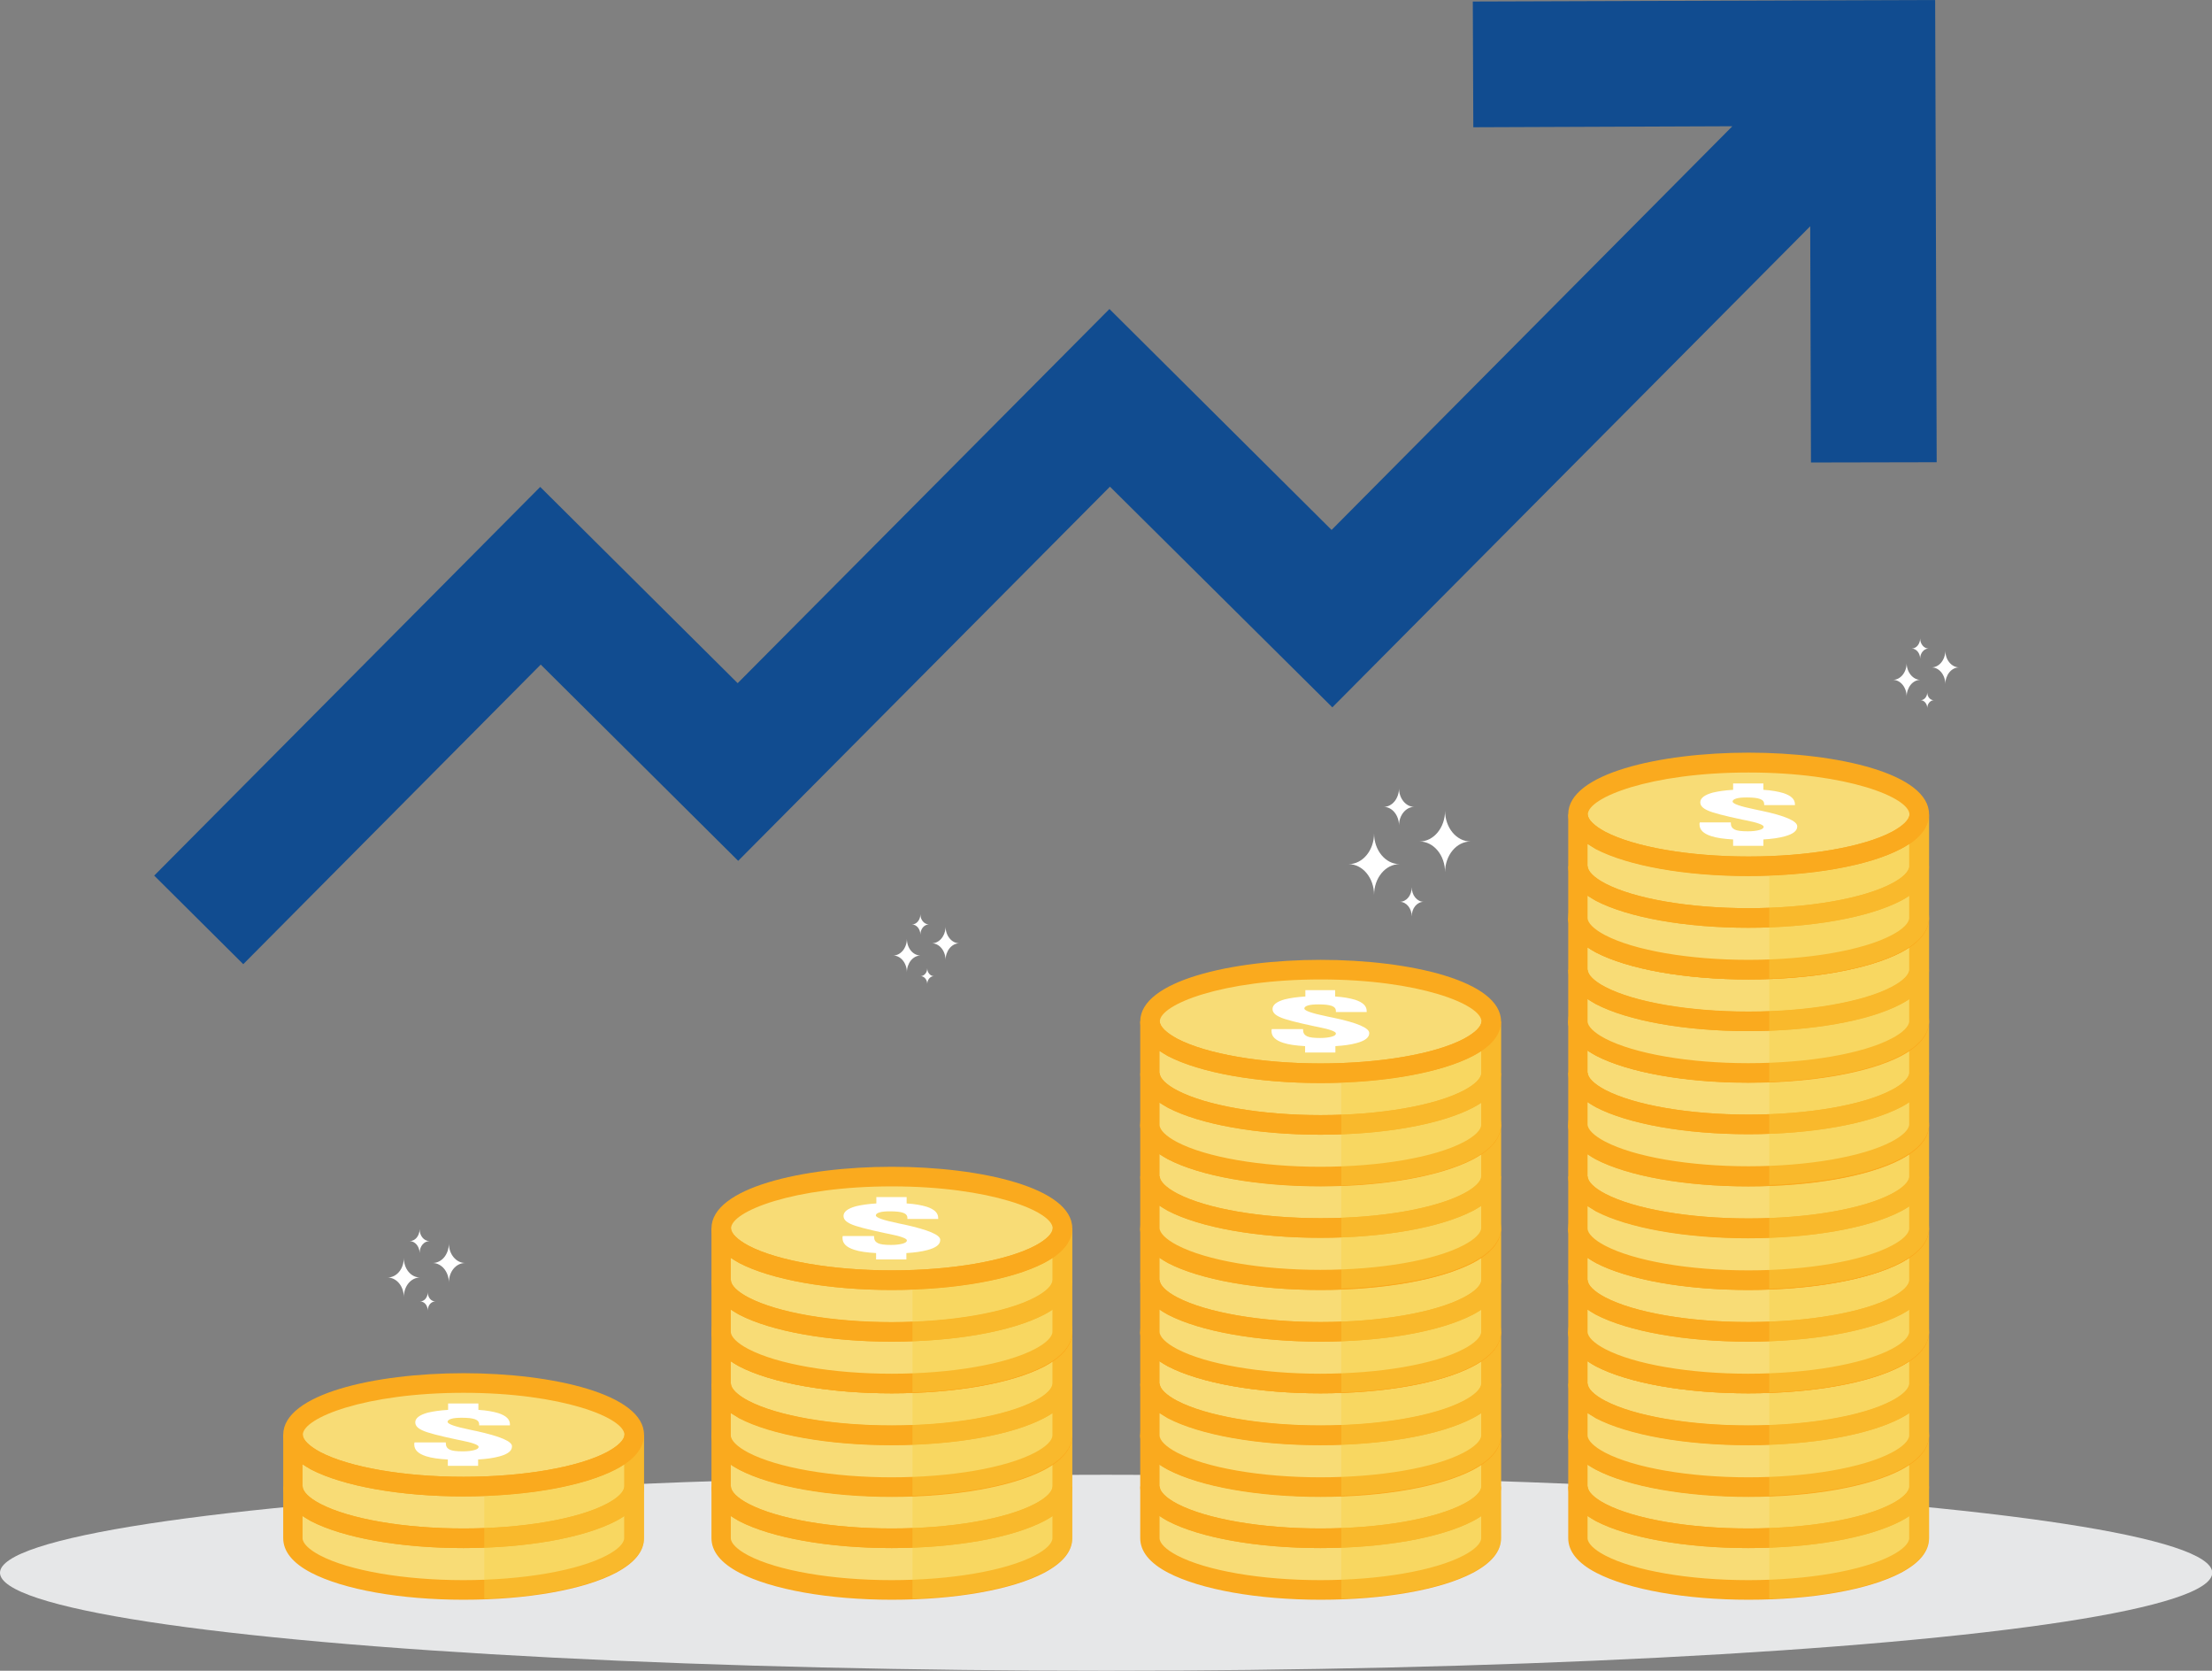 <?xml version="1.0" encoding="UTF-8"?> <svg xmlns="http://www.w3.org/2000/svg" xmlns:xlink="http://www.w3.org/1999/xlink" version="1.1" id="Layer_1" x="0px" y="0px" viewBox="0 0 86.93 65.64" style="enable-background:new 0 0 86.93 65.64;" xml:space="preserve"><rect x="0" y="0" width="86.93" height="65.64" fill="#808080" stroke="none"/> <style type="text/css"> .st0{fill:#E6E7E8;} .st1{fill:#FFFFFF;} .st2{fill:#F8DC76;} .st3{fill:#FAAA1E;} .st4{opacity:0.4;clip-path:url(#SVGID_00000080919229156028878340000009584474261910048641_);fill:#F8CF42;} .st5{opacity:0.4;clip-path:url(#SVGID_00000005978723152764267640000000736341065711841205_);fill:#F8CF42;} .st6{opacity:0.4;clip-path:url(#SVGID_00000160911318572349343630000006807130559005182386_);fill:#F8CF42;} .st7{opacity:0.4;clip-path:url(#SVGID_00000003077574414938400770000017253001708869901953_);fill:#F8CF42;} .st8{opacity:0.4;clip-path:url(#SVGID_00000163752125411239735480000012569339245805281678_);fill:#F8CF42;} .st9{opacity:0.4;clip-path:url(#SVGID_00000113324606802088444550000008290511654413970853_);fill:#F8CF42;} .st10{opacity:0.4;clip-path:url(#SVGID_00000167382534883422309150000016037484744667371694_);fill:#F8CF42;} .st11{opacity:0.4;clip-path:url(#SVGID_00000134966358107098715680000001122310575701522101_);fill:#F8CF42;} .st12{opacity:0.4;clip-path:url(#SVGID_00000068673125635626824850000011123885985149665669_);fill:#F8CF42;} .st13{opacity:0.4;clip-path:url(#SVGID_00000164481670335311690150000014178881972436548234_);fill:#F8CF42;} .st14{opacity:0.4;clip-path:url(#SVGID_00000004530588072434572860000012845106748804490943_);fill:#F8CF42;} .st15{opacity:0.4;clip-path:url(#SVGID_00000177460443131623373460000014428732373607831456_);fill:#F8CF42;} .st16{opacity:0.4;clip-path:url(#SVGID_00000100365472886521580780000001710056169102442883_);fill:#F8CF42;} .st17{opacity:0.4;clip-path:url(#SVGID_00000147210396761825976450000013234387075927836077_);fill:#F8CF42;} .st18{opacity:0.4;clip-path:url(#SVGID_00000047045907477203373560000002591141516294440329_);fill:#F8CF42;} .st19{opacity:0.4;clip-path:url(#SVGID_00000145030699406707631240000013660253477210953877_);fill:#F8CF42;} .st20{fill:#114C90;} </style> <g> <g> <ellipse class="st0" cx="43.47" cy="61.79" rx="43.47" ry="3.85"></ellipse> <g> <g> <path class="st1" d="M54,32.74c0,0.67-0.45,1.21-1,1.21l0,0c0.55,0,1,0.54,1,1.21c0-0.67,0.45-1.21,1-1.21l0,0 C54.45,33.95,54,33.41,54,32.74z"></path> <path class="st1" d="M56.79,31.85c0,0.67-0.45,1.21-1,1.21l0,0c0.55,0,1,0.54,1,1.21c0-0.67,0.45-1.21,1-1.21l0,0 C57.24,33.06,56.79,32.52,56.79,31.85z"></path> <path class="st1" d="M55.48,34.86c0,0.32-0.21,0.57-0.47,0.57l0,0c0.26,0,0.47,0.26,0.47,0.57c0-0.32,0.21-0.57,0.47-0.57l0,0 C55.69,35.43,55.48,35.17,55.48,34.86z"></path> <path class="st1" d="M54.98,30.97c0,0.4-0.27,0.73-0.6,0.73l0,0c0.33,0,0.6,0.33,0.6,0.73c0-0.4,0.27-0.73,0.6-0.73l0,0 C55.25,31.7,54.98,31.37,54.98,30.97z"></path> </g> <g> <path class="st1" d="M74.93,26.05c0,0.36-0.24,0.66-0.54,0.66l0,0c0.3,0,0.54,0.3,0.54,0.66c0-0.36,0.24-0.66,0.54-0.66l0,0 C75.18,26.71,74.93,26.41,74.93,26.05z"></path> <path class="st1" d="M76.45,25.56c0,0.36-0.24,0.66-0.54,0.66l0,0c0.3,0,0.54,0.3,0.54,0.66c0-0.36,0.24-0.66,0.54-0.66l0,0 C76.7,26.22,76.45,25.93,76.45,25.56z"></path> <path class="st1" d="M75.74,27.2c0,0.17-0.12,0.31-0.26,0.31l0,0c0.14,0,0.26,0.14,0.26,0.31c0-0.17,0.12-0.31,0.26-0.31l0,0 C75.85,27.51,75.74,27.37,75.74,27.2z"></path> <path class="st1" d="M75.46,25.08c0,0.22-0.15,0.4-0.33,0.4l0,0c0.18,0,0.33,0.18,0.33,0.4c0-0.22,0.15-0.4,0.33-0.4l0,0 C75.61,25.48,75.46,25.3,75.46,25.08z"></path> </g> <g> <path class="st1" d="M35.64,36.88c0,0.36-0.24,0.66-0.54,0.66l0,0c0.3,0,0.54,0.3,0.54,0.66c0-0.36,0.24-0.66,0.54-0.66l0,0 C35.88,37.54,35.64,37.25,35.64,36.88z"></path> <path class="st1" d="M37.16,36.4c0,0.36-0.24,0.66-0.54,0.66l0,0c0.3,0,0.54,0.3,0.54,0.66c0-0.36,0.24-0.66,0.54-0.66l0,0 C37.4,37.06,37.16,36.76,37.16,36.4z"></path> <path class="st1" d="M36.44,38.04c0,0.17-0.12,0.31-0.26,0.31l0,0c0.14,0,0.26,0.14,0.26,0.31c0-0.17,0.12-0.31,0.26-0.31l0,0 C36.56,38.35,36.44,38.21,36.44,38.04z"></path> <path class="st1" d="M36.17,35.92c0,0.22-0.15,0.4-0.33,0.4l0,0c0.18,0,0.33,0.18,0.33,0.4c0-0.22,0.15-0.4,0.33-0.4l0,0 C36.32,36.31,36.17,36.14,36.17,35.92z"></path> </g> <g> <path class="st1" d="M15.87,49.42c0,0.43-0.28,0.77-0.64,0.77l0,0c0.35,0,0.64,0.34,0.64,0.77c0-0.43,0.28-0.77,0.64-0.77l0,0 C16.15,50.19,15.87,49.85,15.87,49.42z"></path> <path class="st1" d="M17.64,48.85c0,0.43-0.28,0.77-0.64,0.77l0,0c0.35,0,0.64,0.34,0.64,0.77c0-0.43,0.28-0.77,0.64-0.77l0,0 C17.93,49.62,17.64,49.28,17.64,48.85z"></path> <path class="st1" d="M16.81,50.77c0,0.2-0.13,0.36-0.3,0.36l0,0c0.17,0,0.3,0.16,0.3,0.36c0-0.2,0.13-0.36,0.3-0.36l0,0 C16.94,51.13,16.81,50.97,16.81,50.77z"></path> <path class="st1" d="M16.49,48.29c0,0.26-0.17,0.47-0.39,0.47l0,0c0.21,0,0.39,0.21,0.39,0.47c0-0.26,0.17-0.47,0.39-0.47l0,0 C16.66,48.76,16.49,48.55,16.49,48.29z"></path> </g> </g> <g> <g> <path class="st2" d="M18.22,54.34c-3.7,0-6.71,0.91-6.71,2.04v4.03c0,0.37,0.33,0.72,0.9,1.02c1.16,0.61,3.33,1.02,5.81,1.02 s4.65-0.41,5.81-1.02c0.57-0.3,0.9-0.64,0.9-1.02v-4.03C24.93,55.25,21.92,54.34,18.22,54.34z"></path> <g> <g> <path class="st3" d="M18.22,58.79c-2.48,0-4.72-0.4-5.99-1.06c-0.91-0.48-1.1-1-1.1-1.36c0-1.59,3.57-2.42,7.09-2.42 c3.52,0,7.09,0.83,7.09,2.42c0,0.35-0.19,0.88-1.1,1.36C22.94,58.39,20.7,58.79,18.22,58.79z M18.22,54.72 c-3.86,0-6.32,0.98-6.32,1.65c0,0.2,0.26,0.45,0.69,0.68c1.15,0.6,3.3,0.97,5.63,0.97c2.33,0,4.49-0.37,5.63-0.97 c0.43-0.23,0.69-0.48,0.69-0.68C24.54,55.7,22.08,54.72,18.22,54.72z"></path> <path class="st3" d="M18.22,62.85c-2.48,0-4.72-0.4-5.99-1.06c-0.73-0.38-1.1-0.84-1.1-1.36v-2.03h0.77 c0,0.2,0.25,0.45,0.69,0.68c1.15,0.6,3.3,0.97,5.63,0.97c2.33,0,4.49-0.37,5.63-0.97c0.44-0.23,0.69-0.48,0.69-0.68h0.77v2.03 c0,0.52-0.37,0.97-1.1,1.36C22.94,62.46,20.7,62.85,18.22,62.85z M11.89,59.56v0.87c0,0.2,0.25,0.45,0.69,0.68 c1.15,0.6,3.3,0.97,5.63,0.97c2.33,0,4.49-0.37,5.63-0.97c0.44-0.23,0.69-0.48,0.69-0.68v-0.87c-0.1,0.07-0.21,0.13-0.34,0.2 c-1.27,0.66-3.51,1.06-5.99,1.06c-2.48,0-4.72-0.4-5.99-1.06C12.11,59.7,11.99,59.63,11.89,59.56z"></path> <path class="st3" d="M18.22,60.82c-2.48,0-4.72-0.4-5.99-1.06c-0.73-0.38-1.1-0.84-1.1-1.36v-2.03h0.77 c0,0.2,0.26,0.45,0.69,0.68c1.15,0.6,3.3,0.97,5.63,0.97c2.33,0,4.49-0.37,5.63-0.97c0.43-0.23,0.69-0.48,0.69-0.68h0.77v2.03 c0,0.52-0.37,0.97-1.1,1.36C22.94,60.42,20.7,60.82,18.22,60.82z M11.89,57.53v0.87c0,0.2,0.25,0.45,0.69,0.68 c1.15,0.6,3.3,0.97,5.63,0.97c2.33,0,4.49-0.37,5.63-0.97c0.44-0.23,0.69-0.48,0.69-0.68v-0.87c-0.1,0.07-0.21,0.13-0.34,0.2 c-1.27,0.66-3.51,1.06-5.99,1.06c-2.48,0-4.72-0.4-5.99-1.06C12.1,57.66,11.99,57.6,11.89,57.53z"></path> </g> </g> <path class="st1" d="M18.71,56.22C18.7,56.22,18.7,56.22,18.71,56.22c-0.07-0.01-0.14-0.03-0.24-0.05 c-0.58-0.12-0.88-0.22-0.88-0.31c0-0.05,0.05-0.09,0.15-0.12c0.1-0.03,0.24-0.04,0.41-0.04c0.24,0,0.41,0.02,0.52,0.06 c0.11,0.04,0.16,0.11,0.16,0.2v0.04h1.21v-0.04c0-0.2-0.15-0.34-0.45-0.44c-0.2-0.06-0.46-0.11-0.79-0.13v-0.25h-1.19v0.25 c-0.33,0.02-0.59,0.06-0.8,0.11c-0.33,0.09-0.49,0.22-0.49,0.38c0,0.13,0.09,0.23,0.29,0.32c0.19,0.09,0.65,0.21,1.36,0.36 c0.04,0.01,0.09,0.02,0.15,0.03c0.46,0.09,0.69,0.18,0.69,0.25c0,0.06-0.06,0.1-0.17,0.13c-0.11,0.03-0.26,0.05-0.45,0.05 c-0.25,0-0.42-0.02-0.52-0.07c-0.1-0.05-0.15-0.13-0.15-0.25v-0.03h-1.23c0,0.01,0,0.02-0.01,0.04c0,0.02,0,0.03,0,0.04 c0,0.21,0.15,0.36,0.46,0.46c0.21,0.07,0.5,0.11,0.86,0.13v0.25h1.19v-0.25c0.34-0.02,0.61-0.06,0.83-0.12 c0.34-0.09,0.5-0.22,0.5-0.39C20.14,56.63,19.66,56.43,18.71,56.22z"></path> <g> <defs> <path id="SVGID_74_" d="M12.23,57.73c1.27,0.66,3.51,1.06,5.99,1.06c2.48,0,4.72-0.39,5.99-1.06c0.91-0.48,1.1-1,1.1-1.36 c0-0.4,0-0.4,0,0v4.04c0,1.59-3.57,2.42-7.09,2.42c-3.52,0-7.09-0.83-7.09-2.42v-4.02C11.13,56.75,11.33,57.26,12.23,57.73z"></path> </defs> <clipPath id="SVGID_00000178194783555632927670000004390068958075687556_"> <use xlink:href="#SVGID_74_" style="overflow:visible;"></use> </clipPath> <polygon style="opacity:0.4;clip-path:url(#SVGID_00000178194783555632927670000004390068958075687556_);fill:#F8CF42;" points=" 26.8,63.85 19.03,64.05 19.03,55.31 26.8,55.11 "></polygon> </g> </g> <g> <g> <path class="st2" d="M51.9,54.34c-3.7,0-6.71,0.91-6.71,2.04v4.03c0,0.37,0.33,0.72,0.9,1.02c1.16,0.61,3.33,1.02,5.81,1.02 c2.48,0,4.65-0.41,5.81-1.02c0.57-0.3,0.9-0.64,0.9-1.02v-4.03C58.6,55.25,55.6,54.34,51.9,54.34z"></path> <g> <g> <path class="st3" d="M51.9,58.79c-2.48,0-4.72-0.4-5.99-1.06c-0.91-0.48-1.1-1-1.1-1.36c0-1.59,3.57-2.42,7.09-2.42 c3.52,0,7.09,0.83,7.09,2.42c0,0.35-0.19,0.88-1.1,1.36C56.62,58.39,54.38,58.79,51.9,58.79z M51.9,54.72 c-3.86,0-6.32,0.98-6.32,1.65c0,0.2,0.26,0.45,0.69,0.68c1.15,0.6,3.3,0.97,5.63,0.97c2.33,0,4.49-0.37,5.63-0.97 c0.43-0.23,0.69-0.48,0.69-0.68C58.22,55.7,55.76,54.72,51.9,54.72z"></path> <path class="st3" d="M51.9,62.85c-2.48,0-4.72-0.4-5.99-1.06c-0.73-0.38-1.1-0.84-1.1-1.36v-2.03h0.77 c0,0.2,0.25,0.45,0.69,0.68c1.15,0.6,3.3,0.97,5.63,0.97c2.33,0,4.49-0.37,5.63-0.97c0.44-0.23,0.69-0.48,0.69-0.68h0.77 v2.03c0,0.52-0.37,0.97-1.1,1.36C56.62,62.46,54.38,62.85,51.9,62.85z M45.57,59.56v0.87c0,0.2,0.25,0.45,0.69,0.68 c1.15,0.6,3.3,0.97,5.63,0.97c2.33,0,4.49-0.37,5.63-0.97c0.44-0.23,0.69-0.48,0.69-0.68v-0.87c-0.1,0.07-0.21,0.13-0.34,0.2 c-1.27,0.66-3.51,1.06-5.99,1.06s-4.72-0.4-5.99-1.06C45.78,59.7,45.67,59.63,45.57,59.56z"></path> <path class="st3" d="M51.9,60.82c-2.48,0-4.72-0.4-5.99-1.06c-0.73-0.38-1.1-0.84-1.1-1.36v-2.03h0.77 c0,0.2,0.26,0.45,0.69,0.68c1.15,0.6,3.3,0.97,5.63,0.97c2.33,0,4.49-0.37,5.63-0.97c0.43-0.23,0.69-0.48,0.69-0.68h0.77 v2.03c0,0.52-0.37,0.97-1.1,1.36C56.62,60.42,54.38,60.82,51.9,60.82z M45.57,57.53v0.87c0,0.2,0.25,0.45,0.69,0.68 c1.15,0.6,3.3,0.97,5.63,0.97c2.33,0,4.49-0.37,5.63-0.97c0.44-0.23,0.69-0.48,0.69-0.68v-0.87c-0.1,0.07-0.21,0.13-0.34,0.2 c-1.27,0.66-3.51,1.06-5.99,1.06s-4.72-0.4-5.99-1.06C45.78,57.66,45.67,57.6,45.57,57.53z"></path> </g> </g> <path class="st1" d="M52.38,56.22C52.38,56.22,52.38,56.22,52.38,56.22c-0.07-0.01-0.14-0.03-0.24-0.05 c-0.58-0.12-0.88-0.22-0.88-0.31c0-0.05,0.05-0.09,0.15-0.12c0.1-0.03,0.24-0.04,0.41-0.04c0.24,0,0.41,0.02,0.52,0.06 c0.11,0.04,0.16,0.11,0.16,0.2v0.04h1.21v-0.04c0-0.2-0.15-0.34-0.45-0.44c-0.2-0.06-0.46-0.11-0.79-0.13v-0.25H51.3v0.25 c-0.33,0.02-0.59,0.06-0.8,0.11c-0.33,0.09-0.49,0.22-0.49,0.38c0,0.13,0.09,0.23,0.29,0.32c0.19,0.09,0.65,0.21,1.36,0.36 c0.04,0.01,0.09,0.02,0.15,0.03c0.46,0.09,0.69,0.18,0.69,0.25c0,0.06-0.06,0.1-0.17,0.13c-0.11,0.03-0.26,0.05-0.45,0.05 c-0.25,0-0.42-0.02-0.52-0.07c-0.1-0.05-0.15-0.13-0.15-0.25v-0.03h-1.23c0,0.01,0,0.02-0.01,0.04c0,0.02,0,0.03,0,0.04 c0,0.21,0.15,0.36,0.46,0.46c0.21,0.07,0.5,0.11,0.86,0.13v0.25h1.19v-0.25c0.34-0.02,0.61-0.06,0.83-0.12 c0.34-0.09,0.5-0.22,0.5-0.39C53.82,56.63,53.34,56.43,52.38,56.22z"></path> <g> <defs> <path id="SVGID_73_" d="M45.91,57.73c1.27,0.66,3.51,1.06,5.99,1.06c2.48,0,4.72-0.39,5.99-1.06c0.91-0.48,1.1-1,1.1-1.36 c0-0.4,0-0.4,0,0v4.04c0,1.59-3.57,2.42-7.09,2.42c-3.52,0-7.09-0.83-7.09-2.42v-4.02C44.81,56.75,45.01,57.26,45.91,57.73z"></path> </defs> <clipPath id="SVGID_00000008114442606449809070000008117374589693281435_"> <use xlink:href="#SVGID_73_" style="overflow:visible;"></use> </clipPath> <polygon style="opacity:0.4;clip-path:url(#SVGID_00000008114442606449809070000008117374589693281435_);fill:#F8CF42;" points=" 60.47,63.85 52.71,64.05 52.71,55.31 60.47,55.11 "></polygon> </g> </g> <g> <path class="st2" d="M51.9,50.29c-3.7,0-6.71,0.91-6.71,2.04v4.03c0,0.37,0.33,0.72,0.9,1.02c1.16,0.61,3.33,1.02,5.81,1.02 c2.48,0,4.65-0.41,5.81-1.02c0.57-0.3,0.9-0.64,0.9-1.02v-4.03C58.6,51.2,55.6,50.29,51.9,50.29z"></path> <g> <g> <path class="st3" d="M51.9,54.74c-2.48,0-4.72-0.4-5.99-1.06c-0.91-0.48-1.1-1-1.1-1.36c0-1.59,3.57-2.42,7.09-2.42 c3.52,0,7.09,0.83,7.09,2.42c0,0.35-0.19,0.88-1.1,1.36C56.62,54.35,54.38,54.74,51.9,54.74z M51.9,50.68 c-3.86,0-6.32,0.98-6.32,1.65c0,0.2,0.26,0.45,0.69,0.68c1.15,0.6,3.3,0.97,5.63,0.97c2.33,0,4.49-0.37,5.63-0.97 c0.43-0.23,0.69-0.48,0.69-0.68C58.22,51.65,55.76,50.68,51.9,50.68z"></path> <path class="st3" d="M51.9,58.81c-2.48,0-4.72-0.4-5.99-1.06c-0.73-0.38-1.1-0.84-1.1-1.36v-2.03h0.77 c0,0.2,0.25,0.45,0.69,0.68c1.15,0.6,3.3,0.97,5.63,0.97c2.33,0,4.49-0.37,5.63-0.97c0.44-0.23,0.69-0.48,0.69-0.68h0.77 v2.03c0,0.52-0.37,0.97-1.1,1.36C56.62,58.41,54.38,58.81,51.9,58.81z M45.57,55.52v0.87c0,0.2,0.25,0.45,0.69,0.68 c1.15,0.6,3.3,0.97,5.63,0.97c2.33,0,4.49-0.37,5.63-0.97c0.44-0.23,0.69-0.48,0.69-0.68v-0.87c-0.1,0.07-0.21,0.13-0.34,0.2 c-1.27,0.66-3.51,1.06-5.99,1.06s-4.72-0.4-5.99-1.06C45.78,55.65,45.67,55.58,45.57,55.52z"></path> <path class="st3" d="M51.9,56.77c-2.48,0-4.72-0.4-5.99-1.06c-0.73-0.38-1.1-0.84-1.1-1.36v-2.03h0.77 c0,0.2,0.26,0.45,0.69,0.68c1.15,0.6,3.3,0.97,5.63,0.97c2.33,0,4.49-0.37,5.63-0.97c0.43-0.23,0.69-0.48,0.69-0.68h0.77 v2.03c0,0.52-0.37,0.97-1.1,1.36C56.62,56.38,54.38,56.77,51.9,56.77z M45.57,53.48v0.87c0,0.2,0.25,0.45,0.69,0.68 c1.15,0.6,3.3,0.97,5.63,0.97c2.33,0,4.49-0.37,5.63-0.97c0.44-0.23,0.69-0.48,0.69-0.68v-0.87c-0.1,0.07-0.21,0.13-0.34,0.2 c-1.27,0.66-3.51,1.06-5.99,1.06s-4.72-0.4-5.99-1.06C45.78,53.62,45.67,53.55,45.57,53.48z"></path> </g> </g> <path class="st1" d="M52.38,52.18C52.38,52.18,52.38,52.18,52.38,52.18c-0.07-0.01-0.14-0.03-0.24-0.05 c-0.58-0.12-0.88-0.22-0.88-0.31c0-0.05,0.05-0.09,0.15-0.12c0.1-0.03,0.24-0.04,0.41-0.04c0.24,0,0.41,0.02,0.52,0.06 c0.11,0.04,0.16,0.11,0.16,0.2v0.04h1.21v-0.04c0-0.2-0.15-0.34-0.45-0.44c-0.2-0.06-0.46-0.11-0.79-0.13V51.1H51.3v0.25 c-0.33,0.02-0.59,0.06-0.8,0.11c-0.33,0.09-0.49,0.22-0.49,0.38c0,0.13,0.09,0.23,0.29,0.32c0.19,0.09,0.65,0.21,1.36,0.36 c0.04,0.01,0.09,0.02,0.15,0.03c0.46,0.09,0.69,0.18,0.69,0.25c0,0.06-0.06,0.1-0.17,0.13C52.23,52.98,52.08,53,51.89,53 c-0.25,0-0.42-0.02-0.52-0.07c-0.1-0.05-0.15-0.13-0.15-0.25v-0.03h-1.23c0,0.01,0,0.02-0.01,0.04c0,0.02,0,0.03,0,0.04 c0,0.21,0.15,0.36,0.46,0.46c0.21,0.07,0.5,0.11,0.86,0.13v0.25h1.19V53.3c0.34-0.02,0.61-0.06,0.83-0.12 c0.34-0.09,0.5-0.22,0.5-0.39C53.82,52.59,53.34,52.38,52.38,52.18z"></path> <g> <defs> <path id="SVGID_72_" d="M45.91,53.68c1.27,0.66,3.51,1.06,5.99,1.06c2.48,0,4.72-0.39,5.99-1.06c0.91-0.48,1.1-1,1.1-1.36 c0-0.4,0-0.4,0,0v4.04c0,1.59-3.57,2.42-7.09,2.42c-3.52,0-7.09-0.83-7.09-2.42v-4.02C44.81,52.7,45.01,53.21,45.91,53.68z"></path> </defs> <clipPath id="SVGID_00000025430585450759258430000011448703057107349641_"> <use xlink:href="#SVGID_72_" style="overflow:visible;"></use> </clipPath> <polygon style="opacity:0.4;clip-path:url(#SVGID_00000025430585450759258430000011448703057107349641_);fill:#F8CF42;" points=" 60.47,59.8 52.71,60 52.71,51.26 60.47,51.07 "></polygon> </g> </g> <g> <path class="st2" d="M51.9,46.23c-3.7,0-6.71,0.91-6.71,2.04v4.03c0,0.37,0.33,0.72,0.9,1.02c1.16,0.61,3.33,1.02,5.81,1.02 c2.48,0,4.65-0.41,5.81-1.02c0.57-0.3,0.9-0.64,0.9-1.02v-4.03C58.6,47.14,55.6,46.23,51.9,46.23z"></path> <g> <g> <path class="st3" d="M51.9,50.68c-2.48,0-4.72-0.4-5.99-1.06c-0.91-0.48-1.1-1-1.1-1.36c0-1.59,3.57-2.42,7.09-2.42 c3.52,0,7.09,0.83,7.09,2.42c0,0.35-0.19,0.88-1.1,1.36C56.62,50.28,54.38,50.68,51.9,50.68z M51.9,46.61 c-3.86,0-6.32,0.98-6.32,1.65c0,0.2,0.26,0.45,0.69,0.68c1.15,0.6,3.3,0.97,5.63,0.97c2.33,0,4.49-0.37,5.63-0.97 c0.43-0.23,0.69-0.48,0.69-0.68C58.22,47.59,55.76,46.61,51.9,46.61z"></path> <path class="st3" d="M51.9,54.74c-2.48,0-4.72-0.4-5.99-1.06c-0.73-0.38-1.1-0.84-1.1-1.36v-2.03h0.77 c0,0.2,0.25,0.45,0.69,0.68c1.15,0.6,3.3,0.97,5.63,0.97c2.33,0,4.49-0.37,5.63-0.97c0.44-0.23,0.69-0.48,0.69-0.68h0.77 v2.03c0,0.52-0.37,0.97-1.1,1.36C56.62,54.34,54.38,54.74,51.9,54.74z M45.57,51.45v0.87c0,0.2,0.25,0.45,0.69,0.68 c1.15,0.6,3.3,0.97,5.63,0.97c2.33,0,4.49-0.37,5.63-0.97c0.44-0.23,0.69-0.48,0.69-0.68v-0.87c-0.1,0.07-0.21,0.13-0.34,0.2 c-1.27,0.66-3.51,1.06-5.99,1.06s-4.72-0.4-5.99-1.06C45.78,51.59,45.67,51.52,45.57,51.45z"></path> <path class="st3" d="M51.9,52.71c-2.48,0-4.72-0.4-5.99-1.06c-0.73-0.38-1.1-0.84-1.1-1.36v-2.03h0.77 c0,0.2,0.26,0.45,0.69,0.68c1.15,0.6,3.3,0.97,5.63,0.97c2.33,0,4.49-0.37,5.63-0.97c0.43-0.23,0.69-0.48,0.69-0.68h0.77 v2.03c0,0.52-0.37,0.97-1.1,1.36C56.62,52.31,54.38,52.71,51.9,52.71z M45.57,49.42v0.87c0,0.2,0.25,0.45,0.69,0.68 c1.15,0.6,3.3,0.97,5.63,0.97c2.33,0,4.49-0.37,5.63-0.97c0.44-0.23,0.69-0.48,0.69-0.68v-0.87c-0.1,0.07-0.21,0.13-0.34,0.2 c-1.27,0.66-3.51,1.06-5.99,1.06s-4.72-0.4-5.99-1.06C45.78,49.55,45.67,49.49,45.57,49.42z"></path> </g> </g> <path class="st1" d="M52.38,48.11C52.38,48.11,52.38,48.11,52.38,48.11c-0.07-0.01-0.14-0.03-0.24-0.05 c-0.58-0.12-0.88-0.22-0.88-0.31c0-0.05,0.05-0.09,0.15-0.12c0.1-0.03,0.24-0.04,0.41-0.04c0.24,0,0.41,0.02,0.52,0.06 c0.11,0.04,0.16,0.11,0.16,0.2v0.04h1.21v-0.04c0-0.2-0.15-0.34-0.45-0.44c-0.2-0.06-0.46-0.11-0.79-0.13v-0.25H51.3v0.25 c-0.33,0.02-0.59,0.06-0.8,0.11c-0.33,0.09-0.49,0.22-0.49,0.38c0,0.13,0.09,0.23,0.29,0.32c0.19,0.09,0.65,0.21,1.36,0.36 c0.04,0.01,0.09,0.02,0.15,0.03c0.46,0.09,0.69,0.18,0.69,0.25c0,0.06-0.06,0.1-0.17,0.13c-0.11,0.03-0.26,0.05-0.45,0.05 c-0.25,0-0.42-0.02-0.52-0.07c-0.1-0.05-0.15-0.13-0.15-0.25v-0.03h-1.23c0,0.01,0,0.02-0.01,0.04c0,0.02,0,0.03,0,0.04 c0,0.21,0.15,0.36,0.46,0.46c0.21,0.07,0.5,0.11,0.86,0.13v0.25h1.19v-0.25c0.34-0.02,0.61-0.06,0.83-0.12 c0.34-0.09,0.5-0.22,0.5-0.39C53.82,48.52,53.34,48.31,52.38,48.11z"></path> <g> <defs> <path id="SVGID_43_" d="M45.91,49.62c1.27,0.66,3.51,1.06,5.99,1.06c2.48,0,4.72-0.39,5.99-1.06c0.91-0.48,1.1-1,1.1-1.36 c0-0.4,0-0.4,0,0v4.04c0,1.59-3.57,2.42-7.09,2.42c-3.52,0-7.09-0.83-7.09-2.42v-4.02C44.81,48.64,45.01,49.15,45.91,49.62z"></path> </defs> <clipPath id="SVGID_00000097474890384423921670000008040441430571117701_"> <use xlink:href="#SVGID_43_" style="overflow:visible;"></use> </clipPath> <polygon style="opacity:0.4;clip-path:url(#SVGID_00000097474890384423921670000008040441430571117701_);fill:#F8CF42;" points=" 60.47,55.74 52.71,55.93 52.71,47.2 60.47,47 "></polygon> </g> </g> <g> <path class="st2" d="M51.9,42.14c-3.7,0-6.71,0.91-6.71,2.04v4.03c0,0.37,0.33,0.72,0.9,1.02c1.16,0.61,3.33,1.02,5.81,1.02 c2.48,0,4.65-0.41,5.81-1.02c0.57-0.3,0.9-0.64,0.9-1.02v-4.03C58.6,43.06,55.6,42.14,51.9,42.14z"></path> <g> <g> <path class="st3" d="M51.9,46.59c-2.48,0-4.72-0.4-5.99-1.06c-0.91-0.48-1.1-1-1.1-1.36c0-1.59,3.57-2.42,7.09-2.42 c3.52,0,7.09,0.83,7.09,2.42c0,0.35-0.19,0.88-1.1,1.36C56.62,46.2,54.38,46.59,51.9,46.59z M51.9,42.53 c-3.86,0-6.32,0.98-6.32,1.65c0,0.2,0.26,0.45,0.69,0.68c1.15,0.6,3.3,0.97,5.63,0.97c2.33,0,4.49-0.37,5.63-0.97 c0.43-0.23,0.69-0.48,0.69-0.68C58.22,43.51,55.76,42.53,51.9,42.53z"></path> <path class="st3" d="M51.9,50.66c-2.48,0-4.72-0.4-5.99-1.06c-0.73-0.38-1.1-0.84-1.1-1.36v-2.03h0.77 c0,0.2,0.25,0.45,0.69,0.68c1.15,0.6,3.3,0.97,5.63,0.97c2.33,0,4.49-0.37,5.63-0.97c0.44-0.23,0.69-0.48,0.69-0.68h0.77 v2.03c0,0.52-0.37,0.97-1.1,1.36C56.62,50.26,54.38,50.66,51.9,50.66z M45.57,47.37v0.87c0,0.2,0.25,0.45,0.69,0.68 c1.15,0.6,3.3,0.97,5.63,0.97c2.33,0,4.49-0.37,5.63-0.97c0.44-0.23,0.69-0.48,0.69-0.68v-0.87c-0.1,0.07-0.21,0.13-0.34,0.2 c-1.27,0.66-3.51,1.06-5.99,1.06s-4.72-0.4-5.99-1.06C45.78,47.5,45.67,47.44,45.57,47.37z"></path> <path class="st3" d="M51.9,48.63c-2.48,0-4.72-0.4-5.99-1.06c-0.73-0.38-1.1-0.84-1.1-1.36v-2.03h0.77 c0,0.2,0.26,0.45,0.69,0.68c1.15,0.6,3.3,0.97,5.63,0.97c2.33,0,4.49-0.37,5.63-0.97c0.43-0.23,0.69-0.48,0.69-0.68h0.77 v2.03c0,0.52-0.37,0.97-1.1,1.36C56.62,48.23,54.38,48.63,51.9,48.63z M45.57,45.34v0.87c0,0.2,0.25,0.45,0.69,0.68 c1.15,0.6,3.3,0.97,5.63,0.97c2.33,0,4.49-0.37,5.63-0.97c0.44-0.23,0.69-0.48,0.69-0.68v-0.87c-0.1,0.07-0.21,0.13-0.34,0.2 c-1.27,0.66-3.51,1.06-5.99,1.06s-4.72-0.4-5.99-1.06C45.78,45.47,45.67,45.4,45.57,45.34z"></path> </g> </g> <path class="st1" d="M52.38,44.03C52.38,44.03,52.38,44.03,52.38,44.03c-0.07-0.01-0.14-0.03-0.24-0.05 c-0.58-0.12-0.88-0.22-0.88-0.31c0-0.05,0.05-0.09,0.15-0.12c0.1-0.03,0.24-0.04,0.41-0.04c0.24,0,0.41,0.02,0.52,0.06 c0.11,0.04,0.16,0.11,0.16,0.2v0.04h1.21v-0.04c0-0.2-0.15-0.34-0.45-0.44c-0.2-0.06-0.46-0.11-0.79-0.13v-0.25H51.3v0.25 c-0.33,0.02-0.59,0.06-0.8,0.11c-0.33,0.09-0.49,0.22-0.49,0.38c0,0.13,0.09,0.23,0.29,0.32c0.19,0.09,0.65,0.21,1.36,0.36 c0.04,0.01,0.09,0.02,0.15,0.03c0.46,0.09,0.69,0.18,0.69,0.25c0,0.06-0.06,0.1-0.17,0.13c-0.11,0.03-0.26,0.05-0.45,0.05 c-0.25,0-0.42-0.02-0.52-0.07c-0.1-0.05-0.15-0.13-0.15-0.25v-0.03h-1.23c0,0.01,0,0.02-0.01,0.04c0,0.02,0,0.03,0,0.04 c0,0.21,0.15,0.36,0.46,0.46c0.21,0.07,0.5,0.11,0.86,0.13v0.25h1.19v-0.25c0.34-0.02,0.61-0.06,0.83-0.12 c0.34-0.09,0.5-0.22,0.5-0.39C53.82,44.44,53.34,44.23,52.38,44.03z"></path> <g> <defs> <path id="SVGID_42_" d="M45.91,45.54c1.27,0.66,3.51,1.06,5.99,1.06c2.48,0,4.72-0.39,5.99-1.06c0.91-0.48,1.1-1,1.1-1.36 c0-0.4,0-0.4,0,0v4.04c0,1.59-3.57,2.42-7.09,2.42c-3.52,0-7.09-0.83-7.09-2.42V44.2C44.81,44.55,45.01,45.06,45.91,45.54z"></path> </defs> <clipPath id="SVGID_00000171705940497160995450000006324380248252322714_"> <use xlink:href="#SVGID_42_" style="overflow:visible;"></use> </clipPath> <polygon style="opacity:0.4;clip-path:url(#SVGID_00000171705940497160995450000006324380248252322714_);fill:#F8CF42;" points=" 60.47,51.65 52.71,51.85 52.71,43.12 60.47,42.92 "></polygon> </g> </g> <g> <path class="st2" d="M51.9,38.1c-3.7,0-6.71,0.91-6.71,2.04v4.03c0,0.37,0.33,0.72,0.9,1.02c1.16,0.61,3.33,1.02,5.81,1.02 c2.48,0,4.65-0.41,5.81-1.02c0.57-0.3,0.9-0.64,0.9-1.02v-4.03C58.6,39.01,55.6,38.1,51.9,38.1z"></path> <g> <g> <path class="st3" d="M51.9,42.55c-2.48,0-4.72-0.4-5.99-1.06c-0.91-0.48-1.1-1-1.1-1.36c0-1.59,3.57-2.42,7.09-2.42 c3.52,0,7.09,0.83,7.09,2.42c0,0.35-0.19,0.88-1.1,1.36C56.62,42.15,54.38,42.55,51.9,42.55z M51.9,38.48 c-3.86,0-6.32,0.98-6.32,1.65c0,0.2,0.26,0.45,0.69,0.68c1.15,0.6,3.3,0.97,5.63,0.97c2.33,0,4.49-0.37,5.63-0.97 c0.43-0.23,0.69-0.48,0.69-0.68C58.22,39.46,55.76,38.48,51.9,38.48z"></path> <path class="st3" d="M51.9,46.61c-2.48,0-4.72-0.4-5.99-1.06c-0.73-0.38-1.1-0.84-1.1-1.36v-2.03h0.77 c0,0.2,0.25,0.45,0.69,0.68c1.15,0.6,3.3,0.97,5.63,0.97c2.33,0,4.49-0.37,5.63-0.97c0.44-0.23,0.69-0.48,0.69-0.68h0.77 v2.03c0,0.52-0.37,0.97-1.1,1.36C56.62,46.21,54.38,46.61,51.9,46.61z M45.57,43.32v0.87c0,0.2,0.25,0.45,0.69,0.68 c1.15,0.6,3.3,0.97,5.63,0.97c2.33,0,4.49-0.37,5.63-0.97c0.44-0.23,0.69-0.48,0.69-0.68v-0.87c-0.1,0.07-0.21,0.13-0.34,0.2 c-1.27,0.66-3.51,1.06-5.99,1.06s-4.72-0.4-5.99-1.06C45.78,43.45,45.67,43.39,45.57,43.32z"></path> <path class="st3" d="M51.9,44.58c-2.48,0-4.72-0.4-5.99-1.06c-0.73-0.38-1.1-0.84-1.1-1.36v-2.03h0.77 c0,0.2,0.26,0.45,0.69,0.68c1.15,0.6,3.3,0.97,5.63,0.97c2.33,0,4.49-0.37,5.63-0.97c0.43-0.23,0.69-0.48,0.69-0.68h0.77 v2.03c0,0.52-0.37,0.97-1.1,1.36C56.62,44.18,54.38,44.58,51.9,44.58z M45.57,41.29v0.87c0,0.2,0.25,0.45,0.69,0.68 c1.15,0.6,3.3,0.97,5.63,0.97c2.33,0,4.49-0.37,5.63-0.97c0.44-0.23,0.69-0.48,0.69-0.68v-0.87c-0.1,0.07-0.21,0.13-0.34,0.2 c-1.27,0.66-3.51,1.06-5.99,1.06s-4.72-0.4-5.99-1.06C45.78,41.42,45.67,41.36,45.57,41.29z"></path> </g> </g> <path class="st1" d="M52.38,39.98C52.38,39.98,52.38,39.98,52.38,39.98c-0.07-0.01-0.14-0.03-0.24-0.05 c-0.58-0.12-0.88-0.22-0.88-0.31c0-0.05,0.05-0.09,0.15-0.12c0.1-0.03,0.24-0.04,0.41-0.04c0.24,0,0.41,0.02,0.52,0.06 c0.11,0.04,0.16,0.11,0.16,0.2v0.04h1.21v-0.04c0-0.2-0.15-0.34-0.45-0.44c-0.2-0.06-0.46-0.11-0.79-0.13V38.9H51.3v0.25 c-0.33,0.02-0.59,0.06-0.8,0.11c-0.33,0.09-0.49,0.22-0.49,0.38c0,0.13,0.09,0.23,0.29,0.32c0.19,0.09,0.65,0.21,1.36,0.36 c0.04,0.01,0.09,0.02,0.15,0.03c0.46,0.09,0.69,0.18,0.69,0.25c0,0.06-0.06,0.1-0.17,0.13c-0.11,0.03-0.26,0.05-0.45,0.05 c-0.25,0-0.42-0.02-0.52-0.07c-0.1-0.05-0.15-0.13-0.15-0.25v-0.03h-1.23c0,0.01,0,0.02-0.01,0.04c0,0.02,0,0.03,0,0.04 c0,0.21,0.15,0.36,0.46,0.46c0.21,0.07,0.5,0.11,0.86,0.13v0.25h1.19v-0.25c0.34-0.02,0.61-0.06,0.83-0.12 c0.34-0.09,0.5-0.22,0.5-0.39C53.82,40.39,53.34,40.18,52.38,39.98z"></path> <g> <defs> <path id="SVGID_41_" d="M45.91,41.49c1.27,0.66,3.51,1.06,5.99,1.06c2.48,0,4.72-0.39,5.99-1.06c0.91-0.48,1.1-1,1.1-1.36 c0-0.4,0-0.4,0,0v4.04c0,1.59-3.57,2.42-7.09,2.42c-3.52,0-7.09-0.83-7.09-2.42v-4.02C44.81,40.51,45.01,41.02,45.91,41.49z"></path> </defs> <clipPath id="SVGID_00000105418238842212230940000015298977499089573512_"> <use xlink:href="#SVGID_41_" style="overflow:visible;"></use> </clipPath> <polygon style="opacity:0.4;clip-path:url(#SVGID_00000105418238842212230940000015298977499089573512_);fill:#F8CF42;" points=" 60.47,47.61 52.71,47.8 52.71,39.07 60.47,38.87 "></polygon> </g> </g> </g> <g> <g> <path class="st2" d="M68.72,54.34c-3.7,0-6.71,0.91-6.71,2.04v4.03c0,0.37,0.33,0.72,0.9,1.02c1.16,0.61,3.33,1.02,5.81,1.02 s4.65-0.41,5.81-1.02c0.57-0.3,0.9-0.64,0.9-1.02v-4.03C75.42,55.25,72.42,54.34,68.72,54.34z"></path> <g> <g> <path class="st3" d="M68.72,58.79c-2.48,0-4.72-0.4-5.99-1.06c-0.91-0.48-1.1-1-1.1-1.36c0-1.59,3.57-2.42,7.09-2.42 s7.09,0.83,7.09,2.42c0,0.35-0.19,0.88-1.1,1.36C73.44,58.39,71.2,58.79,68.72,58.79z M68.72,54.72 c-3.86,0-6.32,0.98-6.32,1.65c0,0.2,0.26,0.45,0.69,0.68c1.15,0.6,3.3,0.97,5.63,0.97c2.33,0,4.49-0.37,5.63-0.97 c0.43-0.23,0.69-0.48,0.69-0.68C75.04,55.7,72.58,54.72,68.72,54.72z"></path> <path class="st3" d="M68.72,62.85c-2.48,0-4.72-0.4-5.99-1.06c-0.73-0.38-1.1-0.84-1.1-1.36v-2.03h0.77 c0,0.2,0.25,0.45,0.69,0.68c1.15,0.6,3.3,0.97,5.63,0.97c2.33,0,4.49-0.37,5.63-0.97c0.44-0.23,0.69-0.48,0.69-0.68h0.77 v2.03c0,0.52-0.37,0.97-1.1,1.36C73.44,62.46,71.2,62.85,68.72,62.85z M62.39,59.56v0.87c0,0.2,0.25,0.45,0.69,0.68 c1.15,0.6,3.3,0.97,5.63,0.97c2.33,0,4.49-0.37,5.63-0.97c0.44-0.23,0.69-0.48,0.69-0.68v-0.87c-0.1,0.07-0.21,0.13-0.34,0.2 c-1.27,0.66-3.51,1.06-5.99,1.06s-4.72-0.4-5.99-1.06C62.61,59.7,62.49,59.63,62.39,59.56z"></path> <path class="st3" d="M68.72,60.82c-2.48,0-4.72-0.4-5.99-1.06c-0.73-0.38-1.1-0.84-1.1-1.36v-2.03h0.77 c0,0.2,0.26,0.45,0.69,0.68c1.15,0.6,3.3,0.97,5.63,0.97c2.33,0,4.49-0.37,5.63-0.97c0.43-0.23,0.69-0.48,0.69-0.68h0.77 v2.03c0,0.52-0.37,0.97-1.1,1.36C73.44,60.42,71.2,60.82,68.72,60.82z M62.39,57.53v0.87c0,0.2,0.25,0.45,0.69,0.68 c1.15,0.6,3.3,0.97,5.63,0.97c2.33,0,4.49-0.37,5.63-0.97c0.44-0.23,0.69-0.48,0.69-0.68v-0.87c-0.1,0.07-0.21,0.13-0.34,0.2 c-1.27,0.66-3.51,1.06-5.99,1.06s-4.72-0.4-5.99-1.06C62.6,57.66,62.49,57.6,62.39,57.53z"></path> </g> </g> <path class="st1" d="M69.21,56.22C69.2,56.22,69.2,56.22,69.21,56.22c-0.07-0.01-0.14-0.03-0.24-0.05 c-0.58-0.12-0.88-0.22-0.88-0.31c0-0.05,0.05-0.09,0.15-0.12c0.1-0.03,0.24-0.04,0.41-0.04c0.24,0,0.41,0.02,0.52,0.06 c0.11,0.04,0.16,0.11,0.16,0.2v0.04h1.21v-0.04c0-0.2-0.15-0.34-0.45-0.44c-0.2-0.06-0.46-0.11-0.79-0.13v-0.25h-1.19v0.25 c-0.33,0.02-0.59,0.06-0.8,0.11c-0.33,0.09-0.49,0.22-0.49,0.38c0,0.13,0.09,0.23,0.29,0.32c0.19,0.09,0.65,0.21,1.36,0.36 c0.04,0.01,0.09,0.02,0.15,0.03c0.46,0.09,0.69,0.18,0.69,0.25c0,0.06-0.06,0.1-0.17,0.13c-0.11,0.03-0.26,0.05-0.45,0.05 c-0.25,0-0.42-0.02-0.52-0.07c-0.1-0.05-0.15-0.13-0.15-0.25v-0.03H66.8c0,0.01,0,0.02-0.01,0.04c0,0.02,0,0.03,0,0.04 c0,0.21,0.15,0.36,0.46,0.46c0.21,0.07,0.5,0.11,0.86,0.13v0.25h1.19v-0.25c0.34-0.02,0.61-0.06,0.83-0.12 c0.34-0.09,0.5-0.22,0.5-0.39C70.64,56.63,70.16,56.43,69.21,56.22z"></path> <g> <defs> <path id="SVGID_40_" d="M62.73,57.73c1.27,0.66,3.51,1.06,5.99,1.06c2.48,0,4.72-0.39,5.99-1.06c0.91-0.48,1.1-1,1.1-1.36 c0-0.4,0-0.4,0,0v4.04c0,1.59-3.57,2.42-7.09,2.42s-7.09-0.83-7.09-2.42v-4.02C61.63,56.75,61.83,57.26,62.73,57.73z"></path> </defs> <clipPath id="SVGID_00000054946574597104297540000009615089199058824582_"> <use xlink:href="#SVGID_40_" style="overflow:visible;"></use> </clipPath> <polygon style="opacity:0.4;clip-path:url(#SVGID_00000054946574597104297540000009615089199058824582_);fill:#F8CF42;" points=" 77.29,63.85 69.53,64.05 69.53,55.31 77.29,55.11 "></polygon> </g> </g> <g> <path class="st2" d="M68.72,50.29c-3.7,0-6.71,0.91-6.71,2.04v4.03c0,0.37,0.33,0.72,0.9,1.02c1.16,0.61,3.33,1.02,5.81,1.02 s4.65-0.41,5.81-1.02c0.57-0.3,0.9-0.64,0.9-1.02v-4.03C75.42,51.2,72.42,50.29,68.72,50.29z"></path> <g> <g> <path class="st3" d="M68.72,54.74c-2.48,0-4.72-0.4-5.99-1.06c-0.91-0.48-1.1-1-1.1-1.36c0-1.59,3.57-2.42,7.09-2.42 s7.09,0.83,7.09,2.42c0,0.35-0.19,0.88-1.1,1.36C73.44,54.35,71.2,54.74,68.72,54.74z M68.72,50.68 c-3.86,0-6.32,0.98-6.32,1.65c0,0.2,0.26,0.45,0.69,0.68c1.15,0.6,3.3,0.97,5.63,0.97c2.33,0,4.49-0.37,5.63-0.97 c0.43-0.23,0.69-0.48,0.69-0.68C75.04,51.65,72.58,50.68,68.72,50.68z"></path> <path class="st3" d="M68.72,58.81c-2.48,0-4.72-0.4-5.99-1.06c-0.73-0.38-1.1-0.84-1.1-1.36v-2.03h0.77 c0,0.2,0.25,0.45,0.69,0.68c1.15,0.6,3.3,0.97,5.63,0.97c2.33,0,4.49-0.37,5.63-0.97c0.44-0.23,0.69-0.48,0.69-0.68h0.77 v2.03c0,0.52-0.37,0.97-1.1,1.36C73.44,58.41,71.2,58.81,68.72,58.81z M62.39,55.52v0.87c0,0.2,0.25,0.45,0.69,0.68 c1.15,0.6,3.3,0.97,5.63,0.97c2.33,0,4.49-0.37,5.63-0.97c0.44-0.23,0.69-0.48,0.69-0.68v-0.87c-0.1,0.07-0.21,0.13-0.34,0.2 c-1.27,0.66-3.51,1.06-5.99,1.06s-4.72-0.4-5.99-1.06C62.61,55.65,62.49,55.58,62.39,55.52z"></path> <path class="st3" d="M68.72,56.77c-2.48,0-4.72-0.4-5.99-1.06c-0.73-0.38-1.1-0.84-1.1-1.36v-2.03h0.77 c0,0.2,0.26,0.45,0.69,0.68c1.15,0.6,3.3,0.97,5.63,0.97c2.33,0,4.49-0.37,5.63-0.97c0.43-0.23,0.69-0.48,0.69-0.68h0.77 v2.03c0,0.52-0.37,0.97-1.1,1.36C73.44,56.38,71.2,56.77,68.72,56.77z M62.39,53.48v0.87c0,0.2,0.25,0.45,0.69,0.68 c1.15,0.6,3.3,0.97,5.63,0.97c2.33,0,4.49-0.37,5.63-0.97c0.44-0.23,0.69-0.48,0.69-0.68v-0.87c-0.1,0.07-0.21,0.13-0.34,0.2 c-1.27,0.66-3.51,1.06-5.99,1.06s-4.72-0.4-5.99-1.06C62.6,53.62,62.49,53.55,62.39,53.48z"></path> </g> </g> <path class="st1" d="M69.21,52.18C69.2,52.18,69.2,52.18,69.21,52.18c-0.07-0.01-0.14-0.03-0.24-0.05 c-0.58-0.12-0.88-0.22-0.88-0.31c0-0.05,0.05-0.09,0.15-0.12c0.1-0.03,0.24-0.04,0.41-0.04c0.24,0,0.41,0.02,0.52,0.06 c0.11,0.04,0.16,0.11,0.16,0.2v0.04h1.21v-0.04c0-0.2-0.15-0.34-0.45-0.44c-0.2-0.06-0.46-0.11-0.79-0.13V51.1h-1.19v0.25 c-0.33,0.02-0.59,0.06-0.8,0.11c-0.33,0.09-0.49,0.22-0.49,0.38c0,0.13,0.09,0.23,0.29,0.32c0.19,0.09,0.65,0.21,1.36,0.36 c0.04,0.01,0.09,0.02,0.15,0.03c0.46,0.09,0.69,0.18,0.69,0.25c0,0.06-0.06,0.1-0.17,0.13C69.05,52.98,68.9,53,68.71,53 c-0.25,0-0.42-0.02-0.52-0.07c-0.1-0.05-0.15-0.13-0.15-0.25v-0.03H66.8c0,0.01,0,0.02-0.01,0.04c0,0.02,0,0.03,0,0.04 c0,0.21,0.15,0.36,0.46,0.46c0.21,0.07,0.5,0.11,0.86,0.13v0.25h1.19V53.3c0.34-0.02,0.61-0.06,0.83-0.12 c0.34-0.09,0.5-0.22,0.5-0.39C70.64,52.59,70.16,52.38,69.21,52.18z"></path> <g> <defs> <path id="SVGID_39_" d="M62.73,53.68c1.27,0.66,3.51,1.06,5.99,1.06c2.48,0,4.72-0.39,5.99-1.06c0.91-0.48,1.1-1,1.1-1.36 c0-0.4,0-0.4,0,0v4.04c0,1.59-3.57,2.42-7.09,2.42s-7.09-0.83-7.09-2.42v-4.02C61.63,52.7,61.83,53.21,62.73,53.68z"></path> </defs> <clipPath id="SVGID_00000042728348523497641660000001914744577821959869_"> <use xlink:href="#SVGID_39_" style="overflow:visible;"></use> </clipPath> <polygon style="opacity:0.4;clip-path:url(#SVGID_00000042728348523497641660000001914744577821959869_);fill:#F8CF42;" points=" 77.29,59.8 69.53,60 69.53,51.26 77.29,51.07 "></polygon> </g> </g> <g> <path class="st2" d="M68.72,46.23c-3.7,0-6.71,0.91-6.71,2.04v4.03c0,0.37,0.33,0.72,0.9,1.02c1.16,0.61,3.33,1.02,5.81,1.02 s4.65-0.41,5.81-1.02c0.57-0.3,0.9-0.64,0.9-1.02v-4.03C75.42,47.14,72.42,46.23,68.72,46.23z"></path> <g> <g> <path class="st3" d="M68.72,50.68c-2.48,0-4.72-0.4-5.99-1.06c-0.91-0.48-1.1-1-1.1-1.36c0-1.59,3.57-2.42,7.09-2.42 s7.09,0.83,7.09,2.42c0,0.35-0.19,0.88-1.1,1.36C73.44,50.28,71.2,50.68,68.72,50.68z M68.72,46.61 c-3.86,0-6.32,0.98-6.32,1.65c0,0.2,0.26,0.45,0.69,0.68c1.15,0.6,3.3,0.97,5.63,0.97c2.33,0,4.49-0.37,5.63-0.97 c0.43-0.23,0.69-0.48,0.69-0.68C75.04,47.59,72.58,46.61,68.72,46.61z"></path> <path class="st3" d="M68.72,54.74c-2.48,0-4.72-0.4-5.99-1.06c-0.73-0.38-1.1-0.84-1.1-1.36v-2.03h0.77 c0,0.2,0.25,0.45,0.69,0.68c1.15,0.6,3.3,0.97,5.63,0.97c2.33,0,4.49-0.37,5.63-0.97c0.44-0.23,0.69-0.48,0.69-0.68h0.77 v2.03c0,0.52-0.37,0.97-1.1,1.36C73.44,54.34,71.2,54.74,68.72,54.74z M62.39,51.45v0.87c0,0.2,0.25,0.45,0.69,0.68 c1.15,0.6,3.3,0.97,5.63,0.97c2.33,0,4.49-0.37,5.63-0.97c0.44-0.23,0.69-0.48,0.69-0.68v-0.87c-0.1,0.07-0.21,0.13-0.34,0.2 c-1.27,0.66-3.51,1.06-5.99,1.06s-4.72-0.4-5.99-1.06C62.61,51.59,62.49,51.52,62.39,51.45z"></path> <path class="st3" d="M68.72,52.71c-2.48,0-4.72-0.4-5.99-1.06c-0.73-0.38-1.1-0.84-1.1-1.36v-2.03h0.77 c0,0.2,0.26,0.45,0.69,0.68c1.15,0.6,3.3,0.97,5.63,0.97c2.33,0,4.49-0.37,5.63-0.97c0.43-0.23,0.69-0.48,0.69-0.68h0.77 v2.03c0,0.52-0.37,0.97-1.1,1.36C73.44,52.31,71.2,52.71,68.72,52.71z M62.39,49.42v0.87c0,0.2,0.25,0.45,0.69,0.68 c1.15,0.6,3.3,0.97,5.63,0.97c2.33,0,4.49-0.37,5.63-0.97c0.44-0.23,0.69-0.48,0.69-0.68v-0.87c-0.1,0.07-0.21,0.13-0.34,0.2 c-1.27,0.66-3.51,1.06-5.99,1.06s-4.72-0.4-5.99-1.06C62.6,49.55,62.49,49.49,62.39,49.42z"></path> </g> </g> <path class="st1" d="M69.21,48.11C69.2,48.11,69.2,48.11,69.21,48.11c-0.07-0.01-0.14-0.03-0.24-0.05 c-0.58-0.12-0.88-0.22-0.88-0.31c0-0.05,0.05-0.09,0.15-0.12c0.1-0.03,0.24-0.04,0.41-0.04c0.24,0,0.41,0.02,0.52,0.06 c0.11,0.04,0.16,0.11,0.16,0.2v0.04h1.21v-0.04c0-0.2-0.15-0.34-0.45-0.44c-0.2-0.06-0.46-0.11-0.79-0.13v-0.25h-1.19v0.25 c-0.33,0.02-0.59,0.06-0.8,0.11c-0.33,0.09-0.49,0.22-0.49,0.38c0,0.13,0.09,0.23,0.29,0.32c0.19,0.09,0.65,0.21,1.36,0.36 c0.04,0.01,0.09,0.02,0.15,0.03c0.46,0.09,0.69,0.18,0.69,0.25c0,0.06-0.06,0.1-0.17,0.13c-0.11,0.03-0.26,0.05-0.45,0.05 c-0.25,0-0.42-0.02-0.52-0.07c-0.1-0.05-0.15-0.13-0.15-0.25v-0.03H66.8c0,0.01,0,0.02-0.01,0.04c0,0.02,0,0.03,0,0.04 c0,0.21,0.15,0.36,0.46,0.46c0.21,0.07,0.5,0.11,0.86,0.13v0.25h1.19v-0.25c0.34-0.02,0.61-0.06,0.83-0.12 c0.34-0.09,0.5-0.22,0.5-0.39C70.64,48.52,70.16,48.31,69.21,48.11z"></path> <g> <defs> <path id="SVGID_38_" d="M62.73,49.62c1.27,0.66,3.51,1.06,5.99,1.06c2.48,0,4.72-0.39,5.99-1.06c0.91-0.48,1.1-1,1.1-1.36 c0-0.4,0-0.4,0,0v4.04c0,1.59-3.57,2.42-7.09,2.42s-7.09-0.83-7.09-2.42v-4.02C61.63,48.64,61.83,49.15,62.73,49.62z"></path> </defs> <clipPath id="SVGID_00000078729607172196022090000016306155187150105531_"> <use xlink:href="#SVGID_38_" style="overflow:visible;"></use> </clipPath> <polygon style="opacity:0.4;clip-path:url(#SVGID_00000078729607172196022090000016306155187150105531_);fill:#F8CF42;" points=" 77.29,55.74 69.53,55.93 69.53,47.2 77.29,47 "></polygon> </g> </g> <g> <path class="st2" d="M68.72,42.16c-3.7,0-6.71,0.91-6.71,2.04v4.03c0,0.37,0.33,0.72,0.9,1.02c1.16,0.61,3.33,1.02,5.81,1.02 s4.65-0.41,5.81-1.02c0.57-0.3,0.9-0.64,0.9-1.02V44.2C75.42,43.07,72.42,42.16,68.72,42.16z"></path> <g> <g> <path class="st3" d="M68.72,46.61c-2.48,0-4.72-0.4-5.99-1.06c-0.91-0.48-1.1-1-1.1-1.36c0-1.59,3.57-2.42,7.09-2.42 s7.09,0.83,7.09,2.42c0,0.35-0.19,0.88-1.1,1.36C73.44,46.22,71.2,46.61,68.72,46.61z M68.72,42.54 c-3.86,0-6.32,0.98-6.32,1.65c0,0.2,0.26,0.45,0.69,0.68c1.15,0.6,3.3,0.97,5.63,0.97c2.33,0,4.49-0.37,5.63-0.97 c0.43-0.23,0.69-0.48,0.69-0.68C75.04,43.52,72.58,42.54,68.72,42.54z"></path> <path class="st3" d="M68.72,50.67c-2.48,0-4.72-0.4-5.99-1.06c-0.73-0.38-1.1-0.84-1.1-1.36v-2.03h0.77 c0,0.2,0.25,0.45,0.69,0.68c1.15,0.6,3.3,0.97,5.63,0.97c2.33,0,4.49-0.37,5.63-0.97c0.44-0.23,0.69-0.48,0.69-0.68h0.77 v2.03c0,0.52-0.37,0.97-1.1,1.36C73.44,50.28,71.2,50.67,68.72,50.67z M62.39,47.39v0.87c0,0.2,0.25,0.45,0.69,0.68 c1.15,0.6,3.3,0.97,5.63,0.97c2.33,0,4.49-0.37,5.63-0.97c0.44-0.23,0.69-0.48,0.69-0.68v-0.87c-0.1,0.07-0.21,0.13-0.34,0.2 c-1.27,0.66-3.51,1.06-5.99,1.06s-4.72-0.4-5.99-1.06C62.61,47.52,62.49,47.45,62.39,47.39z"></path> <path class="st3" d="M68.72,48.64c-2.48,0-4.72-0.4-5.99-1.06c-0.73-0.38-1.1-0.84-1.1-1.36V44.2h0.77 c0,0.2,0.26,0.45,0.69,0.68c1.15,0.6,3.3,0.97,5.63,0.97c2.33,0,4.49-0.37,5.63-0.97c0.43-0.23,0.69-0.48,0.69-0.68h0.77 v2.03c0,0.52-0.37,0.97-1.1,1.36C73.44,48.25,71.2,48.64,68.72,48.64z M62.39,45.35v0.87c0,0.2,0.25,0.45,0.69,0.68 c1.15,0.6,3.3,0.97,5.63,0.97c2.33,0,4.49-0.37,5.63-0.97c0.44-0.23,0.69-0.48,0.69-0.68v-0.87c-0.1,0.07-0.21,0.13-0.34,0.2 c-1.27,0.66-3.51,1.06-5.99,1.06s-4.72-0.4-5.99-1.06C62.6,45.49,62.49,45.42,62.39,45.35z"></path> </g> </g> <path class="st1" d="M69.21,44.05C69.2,44.05,69.2,44.05,69.21,44.05c-0.07-0.01-0.14-0.03-0.24-0.05 c-0.58-0.12-0.88-0.22-0.88-0.31c0-0.05,0.05-0.09,0.15-0.12c0.1-0.03,0.24-0.04,0.41-0.04c0.24,0,0.41,0.02,0.52,0.06 c0.11,0.04,0.16,0.11,0.16,0.2v0.04h1.21v-0.04c0-0.2-0.15-0.34-0.45-0.44c-0.2-0.06-0.46-0.11-0.79-0.13v-0.25h-1.19v0.25 c-0.33,0.02-0.59,0.06-0.8,0.11c-0.33,0.09-0.49,0.22-0.49,0.38c0,0.13,0.09,0.23,0.29,0.32c0.19,0.09,0.65,0.21,1.36,0.36 c0.04,0.01,0.09,0.02,0.15,0.03c0.46,0.09,0.69,0.18,0.69,0.25c0,0.06-0.06,0.1-0.17,0.13c-0.11,0.03-0.26,0.05-0.45,0.05 c-0.25,0-0.42-0.02-0.52-0.07c-0.1-0.05-0.15-0.13-0.15-0.25v-0.03H66.8c0,0.01,0,0.02-0.01,0.04c0,0.02,0,0.03,0,0.04 c0,0.21,0.15,0.36,0.46,0.46c0.21,0.07,0.5,0.11,0.86,0.13v0.25h1.19v-0.25c0.34-0.02,0.61-0.06,0.83-0.12 c0.34-0.09,0.5-0.22,0.5-0.39C70.64,44.45,70.16,44.25,69.21,44.05z"></path> <g> <defs> <path id="SVGID_37_" d="M62.73,45.55c1.27,0.66,3.51,1.06,5.99,1.06c2.48,0,4.72-0.39,5.99-1.06c0.91-0.48,1.1-1,1.1-1.36 c0-0.4,0-0.4,0,0v4.04c0,1.59-3.57,2.42-7.09,2.42s-7.09-0.83-7.09-2.42v-4.02C61.63,44.57,61.83,45.08,62.73,45.55z"></path> </defs> <clipPath id="SVGID_00000057865907003043801790000000407979326130711954_"> <use xlink:href="#SVGID_37_" style="overflow:visible;"></use> </clipPath> <polygon style="opacity:0.4;clip-path:url(#SVGID_00000057865907003043801790000000407979326130711954_);fill:#F8CF42;" points=" 77.29,51.67 69.53,51.87 69.53,43.13 77.29,42.93 "></polygon> </g> </g> <g> <path class="st2" d="M68.72,38.08c-3.7,0-6.71,0.91-6.71,2.04v4.03c0,0.37,0.33,0.72,0.9,1.02c1.16,0.61,3.33,1.02,5.81,1.02 s4.65-0.41,5.81-1.02c0.57-0.3,0.9-0.64,0.9-1.02v-4.03C75.42,38.99,72.42,38.08,68.72,38.08z"></path> <g> <g> <path class="st3" d="M68.72,42.53c-2.48,0-4.72-0.4-5.99-1.06c-0.91-0.48-1.1-1-1.1-1.36c0-1.59,3.57-2.42,7.09-2.42 s7.09,0.83,7.09,2.42c0,0.35-0.19,0.88-1.1,1.36C73.44,42.13,71.2,42.53,68.72,42.53z M68.72,38.46 c-3.86,0-6.32,0.98-6.32,1.65c0,0.2,0.26,0.45,0.69,0.68c1.15,0.6,3.3,0.97,5.63,0.97c2.33,0,4.49-0.37,5.63-0.97 c0.43-0.23,0.69-0.48,0.69-0.68C75.04,39.44,72.58,38.46,68.72,38.46z"></path> <path class="st3" d="M68.72,46.59c-2.48,0-4.72-0.4-5.99-1.06c-0.73-0.38-1.1-0.84-1.1-1.36v-2.03h0.77 c0,0.2,0.25,0.45,0.69,0.68c1.15,0.6,3.3,0.97,5.63,0.97c2.33,0,4.49-0.37,5.63-0.97c0.44-0.23,0.69-0.48,0.69-0.68h0.77 v2.03c0,0.52-0.37,0.97-1.1,1.36C73.44,46.2,71.2,46.59,68.72,46.59z M62.39,43.3v0.87c0,0.2,0.25,0.45,0.69,0.68 c1.15,0.6,3.3,0.97,5.63,0.97c2.33,0,4.49-0.37,5.63-0.97c0.44-0.23,0.69-0.48,0.69-0.68V43.3c-0.1,0.07-0.21,0.13-0.34,0.2 c-1.27,0.66-3.51,1.06-5.99,1.06s-4.72-0.4-5.99-1.06C62.61,43.44,62.49,43.37,62.39,43.3z"></path> <path class="st3" d="M68.72,44.56c-2.48,0-4.72-0.4-5.99-1.06c-0.73-0.38-1.1-0.84-1.1-1.36v-2.03h0.77 c0,0.2,0.26,0.45,0.69,0.68c1.15,0.6,3.3,0.97,5.63,0.97c2.33,0,4.49-0.37,5.63-0.97c0.43-0.23,0.69-0.48,0.69-0.68h0.77 v2.03c0,0.52-0.37,0.97-1.1,1.36C73.44,44.16,71.2,44.56,68.72,44.56z M62.39,41.27v0.87c0,0.2,0.25,0.45,0.69,0.68 c1.15,0.6,3.3,0.97,5.63,0.97c2.33,0,4.49-0.37,5.63-0.97c0.44-0.23,0.69-0.48,0.69-0.68v-0.87c-0.1,0.07-0.21,0.13-0.34,0.2 c-1.27,0.66-3.51,1.06-5.99,1.06s-4.72-0.4-5.99-1.06C62.6,41.4,62.49,41.34,62.39,41.27z"></path> </g> </g> <path class="st1" d="M69.21,39.96C69.2,39.96,69.2,39.96,69.21,39.96c-0.07-0.01-0.14-0.03-0.24-0.05 c-0.58-0.12-0.88-0.22-0.88-0.31c0-0.05,0.05-0.09,0.15-0.12c0.1-0.03,0.24-0.04,0.41-0.04c0.24,0,0.41,0.02,0.52,0.06 c0.11,0.04,0.16,0.11,0.16,0.2v0.04h1.21v-0.04c0-0.2-0.15-0.34-0.45-0.44c-0.2-0.06-0.46-0.11-0.79-0.13v-0.25h-1.19v0.25 c-0.33,0.02-0.59,0.06-0.8,0.11c-0.33,0.09-0.49,0.22-0.49,0.38c0,0.13,0.09,0.23,0.29,0.32c0.19,0.09,0.65,0.21,1.36,0.36 c0.04,0.01,0.09,0.02,0.15,0.03c0.46,0.09,0.69,0.18,0.69,0.25c0,0.06-0.06,0.1-0.17,0.13c-0.11,0.03-0.26,0.05-0.45,0.05 c-0.25,0-0.42-0.02-0.52-0.07c-0.1-0.05-0.15-0.13-0.15-0.25v-0.03H66.8c0,0.01,0,0.02-0.01,0.04c0,0.02,0,0.03,0,0.04 c0,0.21,0.15,0.36,0.46,0.46c0.21,0.07,0.5,0.11,0.86,0.13v0.25h1.19v-0.25c0.34-0.02,0.61-0.06,0.83-0.12 c0.34-0.09,0.5-0.22,0.5-0.39C70.64,40.37,70.16,40.17,69.21,39.96z"></path> <g> <defs> <path id="SVGID_36_" d="M62.73,41.47c1.27,0.66,3.51,1.06,5.99,1.06c2.48,0,4.72-0.39,5.99-1.06c0.91-0.48,1.1-1,1.1-1.36 c0-0.4,0-0.4,0,0v4.04c0,1.59-3.57,2.42-7.09,2.42s-7.09-0.83-7.09-2.42v-4.02C61.63,40.49,61.83,41,62.73,41.47z"></path> </defs> <clipPath id="SVGID_00000072989623591140356540000011392782827937285546_"> <use xlink:href="#SVGID_36_" style="overflow:visible;"></use> </clipPath> <polygon style="opacity:0.4;clip-path:url(#SVGID_00000072989623591140356540000011392782827937285546_);fill:#F8CF42;" points=" 77.29,47.59 69.53,47.79 69.53,39.05 77.29,38.85 "></polygon> </g> </g> <g> <path class="st2" d="M68.72,34.03c-3.7,0-6.71,0.91-6.71,2.04v4.03c0,0.37,0.33,0.72,0.9,1.02c1.16,0.61,3.33,1.02,5.81,1.02 s4.65-0.41,5.81-1.02c0.57-0.3,0.9-0.64,0.9-1.02v-4.03C75.42,34.94,72.42,34.03,68.72,34.03z"></path> <g> <g> <path class="st3" d="M68.72,38.48c-2.48,0-4.72-0.4-5.99-1.06c-0.91-0.48-1.1-1-1.1-1.36c0-1.59,3.57-2.42,7.09-2.42 s7.09,0.83,7.09,2.42c0,0.35-0.19,0.88-1.1,1.36C73.44,38.08,71.2,38.48,68.72,38.48z M68.72,34.41 c-3.86,0-6.32,0.98-6.32,1.65c0,0.2,0.26,0.45,0.69,0.68c1.15,0.6,3.3,0.97,5.63,0.97c2.33,0,4.49-0.37,5.63-0.97 c0.43-0.23,0.69-0.48,0.69-0.68C75.04,35.39,72.58,34.41,68.72,34.41z"></path> <path class="st3" d="M68.72,42.54c-2.48,0-4.72-0.4-5.99-1.06c-0.73-0.38-1.1-0.84-1.1-1.36V38.1h0.77 c0,0.2,0.25,0.45,0.69,0.68c1.15,0.6,3.3,0.97,5.63,0.97c2.33,0,4.49-0.37,5.63-0.97c0.44-0.23,0.69-0.48,0.69-0.68h0.77 v2.03c0,0.52-0.37,0.97-1.1,1.36C73.44,42.15,71.2,42.54,68.72,42.54z M62.39,39.25v0.87c0,0.2,0.25,0.45,0.69,0.68 c1.15,0.6,3.3,0.97,5.63,0.97c2.33,0,4.49-0.37,5.63-0.97c0.44-0.23,0.69-0.48,0.69-0.68v-0.87c-0.1,0.07-0.21,0.13-0.34,0.2 c-1.27,0.66-3.51,1.06-5.99,1.06s-4.72-0.4-5.99-1.06C62.61,39.39,62.49,39.32,62.39,39.25z"></path> <path class="st3" d="M68.72,40.51c-2.48,0-4.72-0.4-5.99-1.06c-0.73-0.38-1.1-0.84-1.1-1.36v-2.03h0.77 c0,0.2,0.26,0.45,0.69,0.68c1.15,0.6,3.3,0.97,5.63,0.97c2.33,0,4.49-0.37,5.63-0.97c0.43-0.23,0.69-0.48,0.69-0.68h0.77 v2.03c0,0.52-0.37,0.97-1.1,1.36C73.44,40.12,71.2,40.51,68.72,40.51z M62.39,37.22v0.87c0,0.2,0.25,0.45,0.69,0.68 c1.15,0.6,3.3,0.97,5.63,0.97c2.33,0,4.49-0.37,5.63-0.97c0.44-0.23,0.69-0.48,0.69-0.68v-0.87c-0.1,0.07-0.21,0.13-0.34,0.2 c-1.27,0.66-3.51,1.06-5.99,1.06s-4.72-0.4-5.99-1.06C62.6,37.36,62.49,37.29,62.39,37.22z"></path> </g> </g> <path class="st1" d="M69.21,35.92C69.2,35.92,69.2,35.91,69.21,35.92c-0.07-0.01-0.14-0.03-0.24-0.05 c-0.58-0.12-0.88-0.22-0.88-0.31c0-0.05,0.05-0.09,0.15-0.12c0.1-0.03,0.24-0.04,0.41-0.04c0.24,0,0.41,0.02,0.52,0.06 c0.11,0.04,0.16,0.11,0.16,0.2v0.04h1.21v-0.04c0-0.2-0.15-0.34-0.45-0.44c-0.2-0.06-0.46-0.11-0.79-0.13v-0.25h-1.19v0.25 c-0.33,0.02-0.59,0.06-0.8,0.11c-0.33,0.09-0.49,0.22-0.49,0.38c0,0.13,0.09,0.23,0.29,0.32c0.19,0.09,0.65,0.21,1.36,0.36 c0.04,0.01,0.09,0.02,0.15,0.03c0.46,0.09,0.69,0.18,0.69,0.25c0,0.06-0.06,0.1-0.17,0.13c-0.11,0.03-0.26,0.05-0.45,0.05 c-0.25,0-0.42-0.02-0.52-0.07c-0.1-0.05-0.15-0.13-0.15-0.25v-0.03H66.8c0,0.01,0,0.02-0.01,0.04c0,0.02,0,0.03,0,0.04 c0,0.21,0.15,0.36,0.46,0.46c0.21,0.07,0.5,0.11,0.86,0.13v0.25h1.19v-0.25c0.34-0.02,0.61-0.06,0.83-0.12 c0.34-0.09,0.5-0.22,0.5-0.39C70.64,36.32,70.16,36.12,69.21,35.92z"></path> <g> <defs> <path id="SVGID_35_" d="M62.73,37.42c1.27,0.66,3.51,1.06,5.99,1.06c2.48,0,4.72-0.39,5.99-1.06c0.91-0.48,1.1-1,1.1-1.36 c0-0.4,0-0.4,0,0v4.04c0,1.59-3.57,2.42-7.09,2.42s-7.09-0.83-7.09-2.42v-4.02C61.63,36.44,61.83,36.95,62.73,37.42z"></path> </defs> <clipPath id="SVGID_00000012441319858293762520000014372491763737545643_"> <use xlink:href="#SVGID_35_" style="overflow:visible;"></use> </clipPath> <polygon style="opacity:0.4;clip-path:url(#SVGID_00000012441319858293762520000014372491763737545643_);fill:#F8CF42;" points=" 77.29,43.54 69.53,43.74 69.53,35 77.29,34.8 "></polygon> </g> </g> <g> <path class="st2" d="M68.72,29.96c-3.7,0-6.71,0.91-6.71,2.04v4.03c0,0.37,0.33,0.72,0.9,1.02c1.16,0.61,3.33,1.02,5.81,1.02 s4.65-0.41,5.81-1.02c0.57-0.3,0.9-0.64,0.9-1.02V32C75.42,30.88,72.42,29.96,68.72,29.96z"></path> <g> <g> <path class="st3" d="M68.72,34.41c-2.48,0-4.72-0.4-5.99-1.06c-0.91-0.48-1.1-1-1.1-1.36c0-1.59,3.57-2.42,7.09-2.42 s7.09,0.83,7.09,2.42c0,0.35-0.19,0.88-1.1,1.36C73.44,34.02,71.2,34.41,68.72,34.41z M68.72,30.35 c-3.86,0-6.32,0.98-6.32,1.65c0,0.2,0.26,0.45,0.69,0.68c1.15,0.6,3.3,0.97,5.63,0.97c2.33,0,4.49-0.37,5.63-0.97 c0.43-0.23,0.69-0.48,0.69-0.68C75.04,31.33,72.58,30.35,68.72,30.35z"></path> <path class="st3" d="M68.72,38.48c-2.48,0-4.72-0.4-5.99-1.06c-0.73-0.38-1.1-0.84-1.1-1.36v-2.03h0.77 c0,0.2,0.25,0.45,0.69,0.68c1.15,0.6,3.3,0.97,5.63,0.97c2.33,0,4.49-0.37,5.63-0.97c0.44-0.23,0.69-0.48,0.69-0.68h0.77 v2.03c0,0.52-0.37,0.97-1.1,1.36C73.44,38.08,71.2,38.48,68.72,38.48z M62.39,35.19v0.87c0,0.2,0.25,0.45,0.69,0.68 c1.15,0.6,3.3,0.97,5.63,0.97c2.33,0,4.49-0.37,5.63-0.97c0.44-0.23,0.69-0.48,0.69-0.68v-0.87c-0.1,0.07-0.21,0.13-0.34,0.2 c-1.27,0.66-3.51,1.06-5.99,1.06s-4.72-0.4-5.99-1.06C62.61,35.32,62.49,35.26,62.39,35.19z"></path> <path class="st3" d="M68.72,36.45c-2.48,0-4.72-0.4-5.99-1.06c-0.73-0.38-1.1-0.84-1.1-1.36V32h0.77 c0,0.2,0.26,0.45,0.69,0.68c1.15,0.6,3.3,0.97,5.63,0.97c2.33,0,4.49-0.37,5.63-0.97c0.43-0.23,0.69-0.48,0.69-0.68h0.77 v2.03c0,0.52-0.37,0.97-1.1,1.36C73.44,36.05,71.2,36.45,68.72,36.45z M62.39,33.16v0.87c0,0.2,0.25,0.45,0.69,0.68 c1.15,0.6,3.3,0.97,5.63,0.97c2.33,0,4.49-0.37,5.63-0.97c0.44-0.23,0.69-0.48,0.69-0.68v-0.87c-0.1,0.07-0.21,0.13-0.34,0.2 c-1.27,0.66-3.51,1.06-5.99,1.06s-4.72-0.4-5.99-1.06C62.6,33.29,62.49,33.22,62.39,33.16z"></path> </g> </g> <path class="st1" d="M69.21,31.85C69.2,31.85,69.2,31.85,69.21,31.85c-0.07-0.01-0.14-0.03-0.24-0.05 c-0.58-0.12-0.88-0.22-0.88-0.31c0-0.05,0.05-0.09,0.15-0.12c0.1-0.03,0.24-0.04,0.41-0.04c0.24,0,0.41,0.02,0.52,0.06 c0.11,0.04,0.16,0.11,0.16,0.2v0.04h1.21V31.6c0-0.2-0.15-0.34-0.45-0.44c-0.2-0.06-0.46-0.11-0.79-0.13v-0.25h-1.19v0.25 c-0.33,0.02-0.59,0.06-0.8,0.11c-0.33,0.09-0.49,0.22-0.49,0.38c0,0.13,0.09,0.23,0.29,0.32c0.19,0.09,0.65,0.21,1.36,0.36 c0.04,0.01,0.09,0.02,0.15,0.03c0.46,0.09,0.69,0.18,0.69,0.25c0,0.06-0.06,0.1-0.17,0.13c-0.11,0.03-0.26,0.05-0.45,0.05 c-0.25,0-0.42-0.02-0.52-0.07c-0.1-0.05-0.15-0.13-0.15-0.25v-0.03H66.8c0,0.01,0,0.02-0.01,0.04c0,0.02,0,0.03,0,0.04 c0,0.21,0.15,0.36,0.46,0.46c0.21,0.07,0.5,0.11,0.86,0.13v0.25h1.19v-0.25c0.34-0.02,0.61-0.06,0.83-0.12 c0.34-0.09,0.5-0.22,0.5-0.39C70.64,32.26,70.16,32.05,69.21,31.85z"></path> <g> <defs> <path id="SVGID_34_" d="M62.73,33.36c1.27,0.66,3.51,1.06,5.99,1.06c2.48,0,4.72-0.39,5.99-1.06c0.91-0.48,1.1-1,1.1-1.36 c0-0.4,0-0.4,0,0v4.04c0,1.59-3.57,2.42-7.09,2.42s-7.09-0.83-7.09-2.42v-4.02C61.63,32.37,61.83,32.88,62.73,33.36z"></path> </defs> <clipPath id="SVGID_00000069380331727312030410000014065163693599607693_"> <use xlink:href="#SVGID_34_" style="overflow:visible;"></use> </clipPath> <polygon style="opacity:0.4;clip-path:url(#SVGID_00000069380331727312030410000014065163693599607693_);fill:#F8CF42;" points=" 77.29,39.47 69.53,39.67 69.53,30.94 77.29,30.74 "></polygon> </g> </g> </g> <g> <g> <path class="st2" d="M35.05,54.34c-3.7,0-6.71,0.91-6.71,2.04v4.03c0,0.37,0.33,0.72,0.9,1.02c1.16,0.61,3.33,1.02,5.81,1.02 c2.48,0,4.65-0.41,5.81-1.02c0.57-0.3,0.9-0.64,0.9-1.02v-4.03C41.76,55.25,38.75,54.34,35.05,54.34z"></path> <g> <g> <path class="st3" d="M35.05,58.79c-2.48,0-4.72-0.4-5.99-1.06c-0.91-0.48-1.1-1-1.1-1.36c0-1.59,3.57-2.42,7.09-2.42 c3.52,0,7.09,0.83,7.09,2.42c0,0.35-0.19,0.88-1.1,1.36C39.77,58.39,37.53,58.79,35.05,58.79z M35.05,54.72 c-3.86,0-6.32,0.98-6.32,1.65c0,0.2,0.26,0.45,0.69,0.68c1.15,0.6,3.3,0.97,5.63,0.97c2.33,0,4.49-0.37,5.63-0.97 c0.43-0.23,0.69-0.48,0.69-0.68C41.37,55.7,38.91,54.72,35.05,54.72z"></path> <path class="st3" d="M35.05,62.85c-2.48,0-4.72-0.4-5.99-1.06c-0.73-0.38-1.1-0.84-1.1-1.36v-2.03h0.77 c0,0.2,0.25,0.45,0.69,0.68c1.15,0.6,3.3,0.97,5.63,0.97c2.33,0,4.49-0.37,5.63-0.97c0.44-0.23,0.69-0.48,0.69-0.68h0.77 v2.03c0,0.52-0.37,0.97-1.1,1.36C39.77,62.46,37.53,62.85,35.05,62.85z M28.72,59.56v0.87c0,0.2,0.25,0.45,0.69,0.68 c1.15,0.6,3.3,0.97,5.63,0.97c2.33,0,4.49-0.37,5.63-0.97c0.44-0.23,0.69-0.48,0.69-0.68v-0.87c-0.1,0.07-0.21,0.13-0.34,0.2 c-1.27,0.66-3.51,1.06-5.99,1.06c-2.48,0-4.72-0.4-5.99-1.06C28.94,59.7,28.82,59.63,28.72,59.56z"></path> <path class="st3" d="M35.05,60.82c-2.48,0-4.72-0.4-5.99-1.06c-0.73-0.38-1.1-0.84-1.1-1.36v-2.03h0.77 c0,0.2,0.26,0.45,0.69,0.68c1.15,0.6,3.3,0.97,5.63,0.97c2.33,0,4.49-0.37,5.63-0.97c0.43-0.23,0.69-0.48,0.69-0.68h0.77 v2.03c0,0.52-0.37,0.97-1.1,1.36C39.77,60.42,37.53,60.82,35.05,60.82z M28.72,57.53v0.87c0,0.2,0.25,0.45,0.69,0.68 c1.15,0.6,3.3,0.97,5.63,0.97c2.33,0,4.49-0.37,5.63-0.97c0.44-0.23,0.69-0.48,0.69-0.68v-0.87c-0.1,0.07-0.21,0.13-0.34,0.2 c-1.27,0.66-3.51,1.06-5.99,1.06c-2.48,0-4.72-0.4-5.99-1.06C28.93,57.66,28.82,57.6,28.72,57.53z"></path> </g> </g> <path class="st1" d="M35.54,56.22C35.53,56.22,35.53,56.22,35.54,56.22c-0.07-0.01-0.14-0.03-0.24-0.05 c-0.58-0.12-0.88-0.22-0.88-0.31c0-0.05,0.05-0.09,0.15-0.12c0.1-0.03,0.24-0.04,0.41-0.04c0.24,0,0.41,0.02,0.52,0.06 c0.11,0.04,0.16,0.11,0.16,0.2v0.04h1.21v-0.04c0-0.2-0.15-0.34-0.45-0.44c-0.2-0.06-0.46-0.11-0.79-0.13v-0.25h-1.19v0.25 c-0.33,0.02-0.59,0.06-0.8,0.11c-0.33,0.09-0.49,0.22-0.49,0.38c0,0.13,0.09,0.23,0.29,0.32c0.19,0.09,0.65,0.21,1.36,0.36 c0.04,0.01,0.09,0.02,0.15,0.03c0.46,0.09,0.69,0.18,0.69,0.25c0,0.06-0.06,0.1-0.17,0.13c-0.11,0.03-0.26,0.05-0.45,0.05 c-0.25,0-0.42-0.02-0.52-0.07c-0.1-0.05-0.15-0.13-0.15-0.25v-0.03h-1.23c0,0.01,0,0.02-0.01,0.04c0,0.02,0,0.03,0,0.04 c0,0.21,0.15,0.36,0.46,0.46c0.21,0.07,0.5,0.11,0.86,0.13v0.25h1.19v-0.25c0.34-0.02,0.61-0.06,0.83-0.12 c0.34-0.09,0.5-0.22,0.5-0.39C36.97,56.63,36.49,56.43,35.54,56.22z"></path> <g> <defs> <path id="SVGID_33_" d="M29.06,57.73c1.27,0.66,3.51,1.06,5.99,1.06c2.48,0,4.72-0.39,5.99-1.06c0.91-0.48,1.1-1,1.1-1.36 c0-0.4,0-0.4,0,0v4.04c0,1.59-3.57,2.42-7.09,2.42c-3.52,0-7.09-0.83-7.09-2.42v-4.02C27.96,56.75,28.16,57.26,29.06,57.73z"></path> </defs> <clipPath id="SVGID_00000152942712440284958960000004078095634636584841_"> <use xlink:href="#SVGID_33_" style="overflow:visible;"></use> </clipPath> <polygon style="opacity:0.4;clip-path:url(#SVGID_00000152942712440284958960000004078095634636584841_);fill:#F8CF42;" points=" 43.63,63.85 35.86,64.05 35.86,55.31 43.63,55.11 "></polygon> </g> </g> <g> <path class="st2" d="M35.05,50.29c-3.7,0-6.71,0.91-6.71,2.04v4.03c0,0.37,0.33,0.72,0.9,1.02c1.16,0.61,3.33,1.02,5.81,1.02 c2.48,0,4.65-0.41,5.81-1.02c0.57-0.3,0.9-0.64,0.9-1.02v-4.03C41.76,51.2,38.75,50.29,35.05,50.29z"></path> <g> <g> <path class="st3" d="M35.05,54.74c-2.48,0-4.72-0.4-5.99-1.06c-0.91-0.48-1.1-1-1.1-1.36c0-1.59,3.57-2.42,7.09-2.42 c3.52,0,7.09,0.83,7.09,2.42c0,0.35-0.19,0.88-1.1,1.36C39.77,54.35,37.53,54.74,35.05,54.74z M35.05,50.68 c-3.86,0-6.32,0.98-6.32,1.65c0,0.2,0.26,0.45,0.69,0.68c1.15,0.6,3.3,0.97,5.63,0.97c2.33,0,4.49-0.37,5.63-0.97 c0.43-0.23,0.69-0.48,0.69-0.68C41.37,51.65,38.91,50.68,35.05,50.68z"></path> <path class="st3" d="M35.05,58.81c-2.48,0-4.72-0.4-5.99-1.06c-0.73-0.38-1.1-0.84-1.1-1.36v-2.03h0.77 c0,0.2,0.25,0.45,0.69,0.68c1.15,0.6,3.3,0.97,5.63,0.97c2.33,0,4.49-0.37,5.63-0.97c0.44-0.23,0.69-0.48,0.69-0.68h0.77 v2.03c0,0.52-0.37,0.97-1.1,1.36C39.77,58.41,37.53,58.81,35.05,58.81z M28.72,55.52v0.87c0,0.2,0.25,0.45,0.69,0.68 c1.15,0.6,3.3,0.97,5.63,0.97c2.33,0,4.49-0.37,5.63-0.97c0.44-0.23,0.69-0.48,0.69-0.68v-0.87c-0.1,0.07-0.21,0.13-0.34,0.2 c-1.27,0.66-3.51,1.06-5.99,1.06c-2.48,0-4.72-0.4-5.99-1.06C28.94,55.65,28.82,55.58,28.72,55.52z"></path> <path class="st3" d="M35.05,56.77c-2.48,0-4.72-0.4-5.99-1.06c-0.73-0.38-1.1-0.84-1.1-1.36v-2.03h0.77 c0,0.2,0.26,0.45,0.69,0.68c1.15,0.6,3.3,0.97,5.63,0.97c2.33,0,4.49-0.37,5.63-0.97c0.43-0.23,0.69-0.48,0.69-0.68h0.77 v2.03c0,0.52-0.37,0.97-1.1,1.36C39.77,56.38,37.53,56.77,35.05,56.77z M28.72,53.48v0.87c0,0.2,0.25,0.45,0.69,0.68 c1.15,0.6,3.3,0.97,5.63,0.97c2.33,0,4.49-0.37,5.63-0.97c0.44-0.23,0.69-0.48,0.69-0.68v-0.87c-0.1,0.07-0.21,0.13-0.34,0.2 c-1.27,0.66-3.51,1.06-5.99,1.06c-2.48,0-4.72-0.4-5.99-1.06C28.93,53.62,28.82,53.55,28.72,53.48z"></path> </g> </g> <path class="st1" d="M35.54,52.18C35.53,52.18,35.53,52.18,35.54,52.18c-0.07-0.01-0.14-0.03-0.24-0.05 c-0.58-0.12-0.88-0.22-0.88-0.31c0-0.05,0.05-0.09,0.15-0.12c0.1-0.03,0.24-0.04,0.41-0.04c0.24,0,0.41,0.02,0.52,0.06 c0.11,0.04,0.16,0.11,0.16,0.2v0.04h1.21v-0.04c0-0.2-0.15-0.34-0.45-0.44c-0.2-0.06-0.46-0.11-0.79-0.13V51.1h-1.19v0.25 c-0.33,0.02-0.59,0.06-0.8,0.11c-0.33,0.09-0.49,0.22-0.49,0.38c0,0.13,0.09,0.23,0.29,0.32c0.19,0.09,0.65,0.21,1.36,0.36 c0.04,0.01,0.09,0.02,0.15,0.03c0.46,0.09,0.69,0.18,0.69,0.25c0,0.06-0.06,0.1-0.17,0.13C35.38,52.98,35.23,53,35.04,53 c-0.25,0-0.42-0.02-0.52-0.07c-0.1-0.05-0.15-0.13-0.15-0.25v-0.03h-1.23c0,0.01,0,0.02-0.01,0.04c0,0.02,0,0.03,0,0.04 c0,0.21,0.15,0.36,0.46,0.46c0.21,0.07,0.5,0.11,0.86,0.13v0.25h1.19V53.3c0.34-0.02,0.61-0.06,0.83-0.12 c0.34-0.09,0.5-0.22,0.5-0.39C36.97,52.59,36.49,52.38,35.54,52.18z"></path> <g> <defs> <path id="SVGID_31_" d="M29.06,53.68c1.27,0.66,3.51,1.06,5.99,1.06c2.48,0,4.72-0.39,5.99-1.06c0.91-0.48,1.1-1,1.1-1.36 c0-0.4,0-0.4,0,0v4.04c0,1.59-3.57,2.42-7.09,2.42c-3.52,0-7.09-0.83-7.09-2.42v-4.02C27.96,52.7,28.16,53.21,29.06,53.68z"></path> </defs> <clipPath id="SVGID_00000043436621508324352030000002889480779105581445_"> <use xlink:href="#SVGID_31_" style="overflow:visible;"></use> </clipPath> <polygon style="opacity:0.4;clip-path:url(#SVGID_00000043436621508324352030000002889480779105581445_);fill:#F8CF42;" points=" 43.63,59.8 35.86,60 35.86,51.26 43.63,51.07 "></polygon> </g> </g> <g> <path class="st2" d="M35.05,46.23c-3.7,0-6.71,0.91-6.71,2.04v4.03c0,0.37,0.33,0.72,0.9,1.02c1.16,0.61,3.33,1.02,5.81,1.02 c2.48,0,4.65-0.41,5.81-1.02c0.57-0.3,0.9-0.64,0.9-1.02v-4.03C41.76,47.14,38.75,46.23,35.05,46.23z"></path> <g> <g> <path class="st3" d="M35.05,50.68c-2.48,0-4.72-0.4-5.99-1.06c-0.91-0.48-1.1-1-1.1-1.36c0-1.59,3.57-2.42,7.09-2.42 c3.52,0,7.09,0.83,7.09,2.42c0,0.35-0.19,0.88-1.1,1.36C39.77,50.28,37.53,50.68,35.05,50.68z M35.05,46.61 c-3.86,0-6.32,0.98-6.32,1.65c0,0.2,0.26,0.45,0.69,0.68c1.15,0.6,3.3,0.97,5.63,0.97c2.33,0,4.49-0.37,5.63-0.97 c0.43-0.23,0.69-0.48,0.69-0.68C41.37,47.59,38.91,46.61,35.05,46.61z"></path> <path class="st3" d="M35.05,54.74c-2.48,0-4.72-0.4-5.99-1.06c-0.73-0.38-1.1-0.84-1.1-1.36V50.3h0.77 c0,0.2,0.25,0.45,0.69,0.68c1.15,0.6,3.3,0.97,5.63,0.97c2.33,0,4.49-0.37,5.63-0.97c0.44-0.23,0.69-0.48,0.69-0.68h0.77 v2.03c0,0.52-0.37,0.97-1.1,1.36C39.77,54.35,37.53,54.74,35.05,54.74z M28.72,51.45v0.87c0,0.2,0.25,0.45,0.69,0.68 c1.15,0.6,3.3,0.97,5.63,0.97c2.33,0,4.49-0.37,5.63-0.97c0.44-0.23,0.69-0.48,0.69-0.68v-0.87c-0.1,0.07-0.21,0.13-0.34,0.2 c-1.27,0.66-3.51,1.06-5.99,1.06c-2.48,0-4.72-0.4-5.99-1.06C28.94,51.59,28.82,51.52,28.72,51.45z"></path> <path class="st3" d="M35.05,52.71c-2.48,0-4.72-0.4-5.99-1.06c-0.73-0.38-1.1-0.84-1.1-1.36v-2.03h0.77 c0,0.2,0.26,0.45,0.69,0.68c1.15,0.6,3.3,0.97,5.63,0.97c2.33,0,4.49-0.37,5.63-0.97c0.43-0.23,0.69-0.48,0.69-0.68h0.77 v2.03c0,0.52-0.37,0.97-1.1,1.36C39.77,52.31,37.53,52.71,35.05,52.71z M28.72,49.42v0.87c0,0.2,0.25,0.45,0.69,0.68 c1.15,0.6,3.3,0.97,5.63,0.97c2.33,0,4.49-0.37,5.63-0.97c0.44-0.23,0.69-0.48,0.69-0.68v-0.87c-0.1,0.07-0.21,0.13-0.34,0.2 c-1.27,0.66-3.51,1.06-5.99,1.06c-2.48,0-4.72-0.4-5.99-1.06C28.93,49.55,28.82,49.49,28.72,49.42z"></path> </g> </g> <path class="st1" d="M35.54,48.11C35.53,48.11,35.53,48.11,35.54,48.11c-0.07-0.01-0.14-0.03-0.24-0.05 c-0.58-0.12-0.88-0.22-0.88-0.31c0-0.05,0.05-0.09,0.15-0.12c0.1-0.03,0.24-0.04,0.41-0.04c0.24,0,0.41,0.02,0.52,0.06 c0.11,0.04,0.16,0.11,0.16,0.2v0.04h1.21v-0.04c0-0.2-0.15-0.34-0.45-0.44c-0.2-0.06-0.46-0.11-0.79-0.13v-0.25h-1.19v0.25 c-0.33,0.02-0.59,0.06-0.8,0.11c-0.33,0.09-0.49,0.22-0.49,0.38c0,0.13,0.09,0.23,0.29,0.32c0.19,0.09,0.65,0.21,1.36,0.36 c0.04,0.01,0.09,0.02,0.15,0.03c0.46,0.09,0.69,0.18,0.69,0.25c0,0.06-0.06,0.1-0.17,0.13c-0.11,0.03-0.26,0.05-0.45,0.05 c-0.25,0-0.42-0.02-0.52-0.07c-0.1-0.05-0.15-0.13-0.15-0.25v-0.03h-1.23c0,0.01,0,0.02-0.01,0.04c0,0.02,0,0.03,0,0.04 c0,0.21,0.15,0.36,0.46,0.46c0.21,0.07,0.5,0.11,0.86,0.13v0.25h1.19v-0.25c0.34-0.02,0.61-0.06,0.83-0.12 c0.34-0.09,0.5-0.22,0.5-0.39C36.97,48.52,36.49,48.32,35.54,48.11z"></path> <g> <defs> <path id="SVGID_28_" d="M29.06,49.62c1.27,0.66,3.51,1.06,5.99,1.06c2.48,0,4.72-0.39,5.99-1.06c0.91-0.48,1.1-1,1.1-1.36 c0-0.4,0-0.4,0,0v4.04c0,1.59-3.57,2.42-7.09,2.42c-3.52,0-7.09-0.83-7.09-2.42v-4.02C27.96,48.64,28.16,49.15,29.06,49.62z"></path> </defs> <clipPath id="SVGID_00000110448329348995868000000018059676167791660220_"> <use xlink:href="#SVGID_28_" style="overflow:visible;"></use> </clipPath> <polygon style="opacity:0.4;clip-path:url(#SVGID_00000110448329348995868000000018059676167791660220_);fill:#F8CF42;" points=" 43.63,55.74 35.86,55.94 35.86,47.2 43.63,47 "></polygon> </g> </g> </g> </g> </g> <polygon class="st20" points="57.88,0.06 57.9,5 68.08,4.96 52.33,20.82 43.6,12.14 28.99,26.84 21.23,19.13 6.06,34.4 9.56,37.88 21.25,26.11 29.01,33.82 43.62,19.12 52.36,27.79 71.14,8.89 71.17,18.17 76.11,18.16 76.05,0 "></polygon> </g> </svg> 